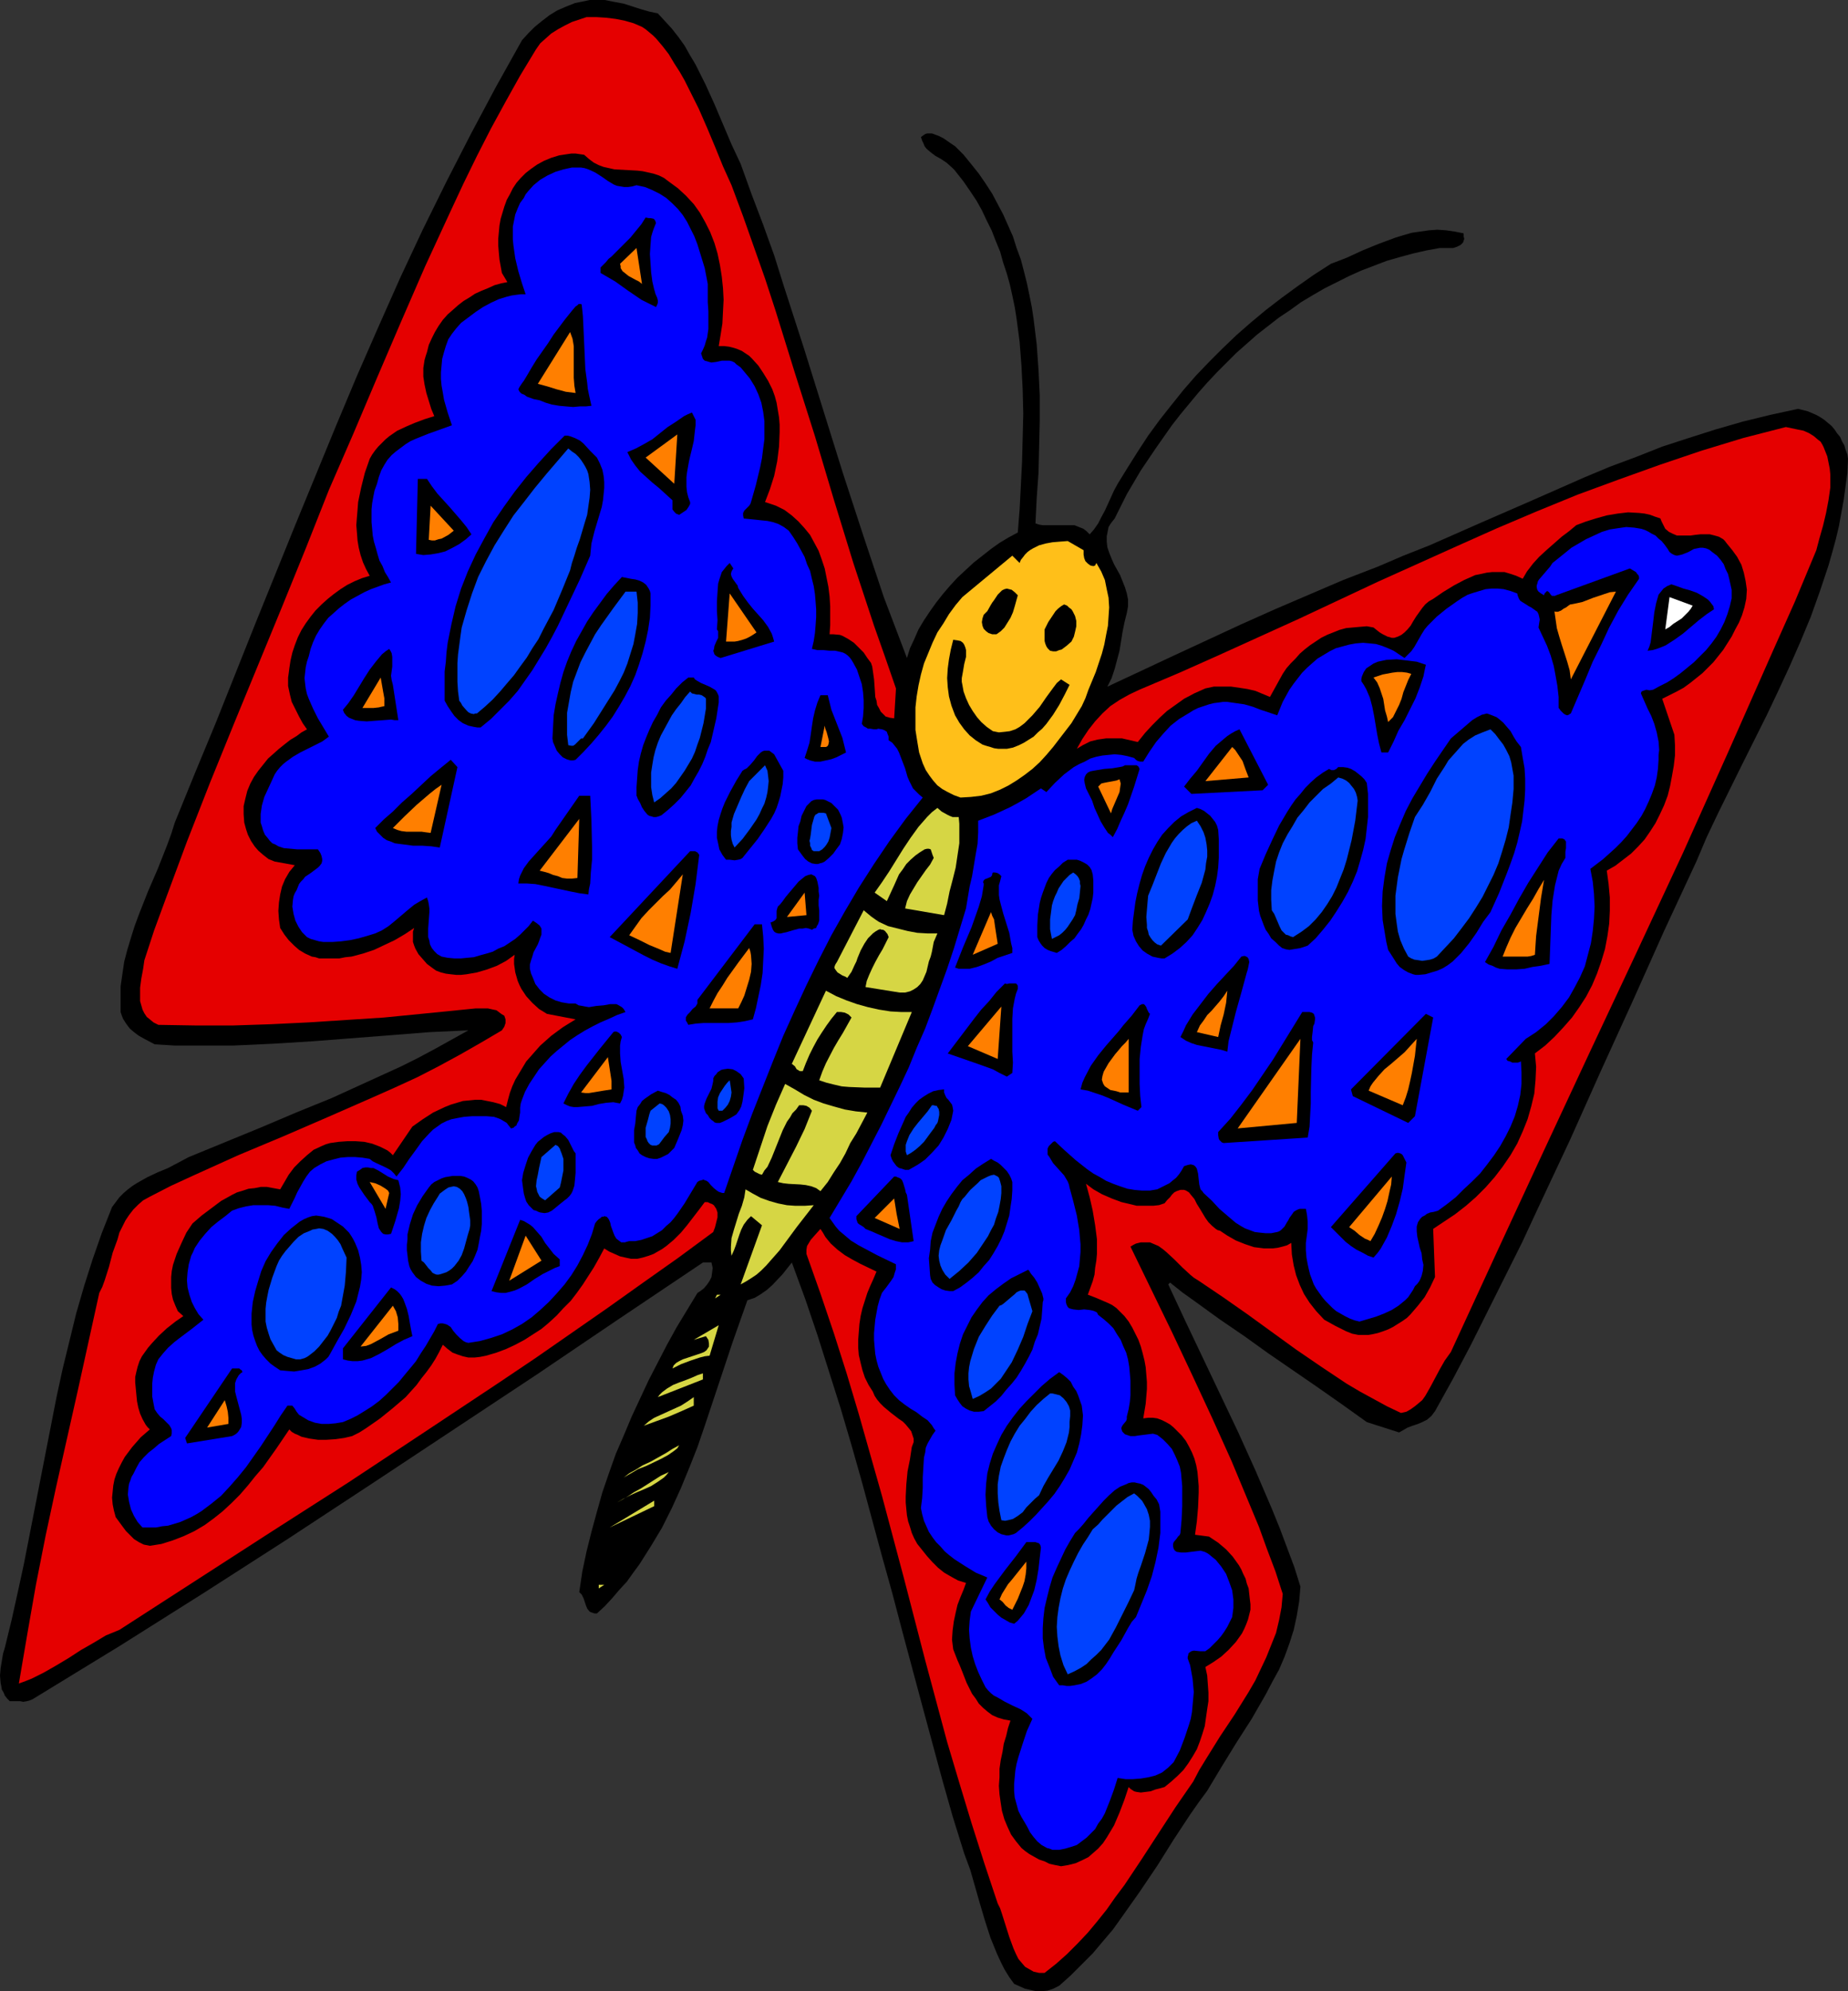 <?xml version="1.0" encoding="UTF-8" standalone="no"?>
<svg
   version="1.0"
   width="129.724mm"
   height="139.699mm"
   id="svg124"
   sodipodi:docname="Butterfly 14.wmf"
   xmlns:inkscape="http://www.inkscape.org/namespaces/inkscape"
   xmlns:sodipodi="http://sodipodi.sourceforge.net/DTD/sodipodi-0.dtd"
   xmlns="http://www.w3.org/2000/svg"
   xmlns:svg="http://www.w3.org/2000/svg">
  <rect width="100%" height="100%" fill="#333333" stroke="none"/>
  <sodipodi:namedview
     id="namedview124"
     pagecolor="#ffffff"
     bordercolor="#000000"
     borderopacity="0.25"
     inkscape:showpageshadow="2"
     inkscape:pageopacity="0.0"
     inkscape:pagecheckerboard="0"
     inkscape:deskcolor="#d1d1d1"
     inkscape:document-units="mm" />
  <defs
     id="defs1">
    <pattern
       id="WMFhbasepattern"
       patternUnits="userSpaceOnUse"
       width="6"
       height="6"
       x="0"
       y="0" />
  </defs>
  <path
     style="fill:#000000;fill-opacity:1;fill-rule:evenodd;stroke:none"
     d="m 174.528,3.554 1.939,2.1 1.778,1.939 1.778,2.262 1.616,2.262 1.454,2.585 1.454,2.423 2.586,5.17 2.424,5.332 4.525,10.663 2.424,5.17 2.909,8.078 3.07,8.078 2.909,8.078 2.586,8.24 5.333,16.48 10.342,33.121 5.333,16.318 2.747,8.24 2.747,8.24 3.07,8.078 3.07,8.078 0.808,-2.585 1.131,-2.423 1.131,-2.585 1.454,-2.423 1.616,-2.423 1.616,-2.262 1.778,-2.262 1.939,-2.262 1.939,-2.1 2.262,-2.1 2.101,-1.939 2.262,-1.777 2.262,-1.777 2.262,-1.616 2.424,-1.454 2.424,-1.293 0.485,-6.139 0.323,-6.301 0.323,-6.301 0.162,-6.301 0.162,-6.463 -0.162,-6.463 -0.323,-6.301 -0.485,-6.301 -0.808,-6.139 -0.485,-3.07 -0.646,-3.07 -0.646,-2.908 -0.808,-2.908 -0.97,-2.908 -0.808,-2.908 -1.131,-2.747 -1.131,-2.908 -1.293,-2.585 -1.293,-2.747 -1.454,-2.585 -1.616,-2.423 -1.778,-2.585 -1.778,-2.262 -0.646,-0.808 -0.646,-0.646 -1.454,-1.293 -1.454,-0.969 -1.454,-0.808 -1.293,-0.969 -1.131,-0.969 -0.485,-0.646 -0.323,-0.808 -0.323,-0.646 -0.323,-0.969 0.646,-0.485 0.485,-0.323 0.485,-0.162 h 0.646 0.646 l 0.485,0.162 1.293,0.485 1.293,0.646 2.101,1.454 0.97,0.646 2.262,2.262 2.101,2.585 1.939,2.423 1.778,2.585 1.778,2.747 1.454,2.747 1.454,2.747 1.293,2.908 1.293,2.908 0.97,3.07 1.131,3.07 0.808,3.07 0.808,3.231 0.646,3.07 0.646,3.231 0.485,3.231 0.808,6.624 0.485,6.786 0.323,6.786 v 6.786 l -0.162,6.947 -0.162,6.786 -0.485,6.786 -0.323,6.624 0.97,0.323 0.97,0.162 h 1.939 1.778 1.939 1.778 0.97 l 0.808,0.323 0.808,0.323 0.808,0.323 0.808,0.646 0.808,0.808 1.131,-1.293 1.131,-1.616 0.808,-1.616 0.97,-1.777 1.616,-3.554 0.808,-1.777 0.97,-1.777 2.586,-4.201 2.747,-4.362 2.747,-4.201 3.07,-4.201 3.07,-3.878 3.232,-4.039 3.232,-3.716 3.555,-3.716 3.555,-3.554 3.717,-3.554 3.878,-3.393 3.878,-3.231 4.202,-3.231 4.202,-3.07 4.363,-3.07 4.525,-2.908 4.202,-1.616 4.202,-1.939 4.363,-1.777 4.363,-1.616 2.101,-0.646 2.262,-0.646 2.262,-0.323 2.262,-0.323 2.262,-0.162 2.262,0.162 2.262,0.323 2.424,0.485 v 0.808 l 0.162,0.646 -0.162,0.485 -0.162,0.485 -0.323,0.323 -0.323,0.323 -0.97,0.485 -0.97,0.323 h -1.293 -1.131 -1.131 l -3.555,0.646 -3.555,0.808 -3.555,0.969 -3.394,0.969 -3.394,1.293 -3.394,1.293 -3.232,1.454 -3.232,1.616 -3.232,1.616 -3.07,1.777 -3.232,1.939 -2.909,2.1 -2.909,1.939 -2.909,2.262 -2.909,2.262 -2.747,2.423 -2.747,2.423 -5.171,5.17 -2.586,2.747 -2.424,2.747 -4.686,5.655 -2.262,2.908 -4.202,5.978 -4.04,5.978 -3.717,6.301 -3.232,6.463 -0.646,0.808 -0.485,0.646 -0.485,0.808 -0.162,0.808 -0.323,1.616 v 1.454 l 0.162,1.454 0.485,1.454 0.646,1.616 0.646,1.454 0.808,1.454 0.808,1.454 0.646,1.616 0.646,1.616 0.485,1.616 0.323,1.616 v 1.777 l -0.323,1.777 -0.646,2.585 -0.485,2.423 -0.808,5.009 -0.646,2.423 -0.646,2.423 -0.808,2.423 -1.131,2.262 17.614,-8.24 17.776,-8.24 9.05,-4.039 9.05,-3.878 9.05,-3.878 9.211,-3.554 6.787,-2.908 6.949,-2.747 13.574,-5.978 13.736,-5.978 13.574,-5.978 6.949,-2.908 6.949,-2.585 6.949,-2.747 6.949,-2.262 7.11,-2.262 7.272,-2.1 7.272,-1.777 7.434,-1.616 1.293,0.323 1.293,0.323 1.131,0.485 1.131,0.485 1.131,0.646 0.97,0.646 1.939,1.616 0.808,0.969 0.646,0.969 0.808,0.969 0.485,1.131 0.646,1.131 0.323,1.131 0.485,1.293 0.162,1.131 -0.162,3.716 -0.485,3.554 -0.485,3.554 -0.646,3.554 -0.646,3.554 -0.808,3.393 -0.97,3.554 -0.97,3.393 -2.262,6.786 -2.424,6.786 -2.747,6.624 -2.909,6.624 -3.07,6.624 -3.07,6.463 -6.464,12.925 -6.302,12.764 -3.07,6.463 -2.747,6.463 -8.565,18.418 -8.242,18.419 -8.403,18.418 -8.242,18.419 -8.565,18.257 -4.202,9.048 -4.525,9.048 -4.525,9.048 -4.525,9.048 -4.686,8.886 -4.848,8.725 -0.485,0.646 -0.485,0.646 -1.131,0.969 -1.293,0.646 -1.131,0.485 -1.454,0.485 -1.293,0.485 -1.131,0.646 -1.131,0.646 -8.565,-2.747 -6.787,-4.847 -6.464,-4.524 -12.928,-8.886 -6.302,-4.524 -6.626,-4.524 -6.464,-4.685 -3.394,-2.423 -3.232,-2.585 -0.485,0.485 4.525,9.694 4.686,9.856 4.686,9.856 4.686,9.856 4.525,10.017 4.363,10.179 2.101,5.17 1.939,5.17 1.939,5.17 1.616,5.17 -0.323,3.878 -0.646,3.878 -0.808,3.716 -1.131,3.554 -1.293,3.554 -1.454,3.393 -1.778,3.231 -1.778,3.393 -3.717,6.463 -4.04,6.301 -3.878,6.301 -1.939,3.231 -1.939,3.231 -2.262,3.07 -2.262,3.231 -4.363,6.624 -4.363,6.947 -4.686,6.947 -4.686,6.624 -2.424,3.393 -2.747,3.231 -2.586,3.07 -2.909,2.908 -2.909,2.908 -3.07,2.747 -1.616,0.808 -1.454,0.485 -1.454,0.162 h -1.616 l -1.454,-0.323 -1.454,-0.323 -1.454,-0.646 -1.454,-0.646 -1.293,-1.777 -1.293,-2.1 -0.97,-1.939 -0.97,-2.1 -1.778,-4.362 -1.454,-4.524 -1.293,-4.362 -1.293,-4.524 -1.293,-4.524 -1.616,-4.362 -3.07,-9.856 -2.747,-9.694 -5.333,-19.711 -5.333,-19.873 -2.586,-9.856 -2.747,-9.856 -5.333,-19.711 -2.747,-9.694 -2.909,-9.856 -3.07,-9.694 -3.07,-9.694 -3.232,-9.532 -3.555,-9.694 -2.424,3.07 -2.747,2.908 -1.454,1.293 -1.616,1.131 -1.616,0.969 -0.97,0.323 -0.97,0.323 -1.939,5.493 -1.939,5.493 -3.717,11.148 -3.717,11.148 -1.939,5.655 -2.101,5.332 -2.262,5.493 -2.424,5.332 -2.586,5.17 -2.909,4.847 -3.07,4.847 -1.778,2.423 -1.616,2.262 -1.939,2.1 -1.939,2.262 -1.939,2.1 -2.101,1.939 h -0.646 l -0.485,-0.162 -0.485,-0.162 -0.323,-0.162 -0.646,-0.808 -0.323,-0.808 -0.323,-0.969 -0.323,-0.969 -0.485,-0.969 -0.646,-0.646 0.808,-5.493 1.131,-5.332 1.293,-5.17 1.454,-5.332 1.454,-5.17 1.778,-5.17 1.778,-5.009 2.101,-4.847 2.101,-5.009 2.262,-4.847 2.262,-4.847 2.424,-4.685 2.424,-4.685 2.586,-4.685 2.747,-4.524 2.747,-4.524 0.97,-0.646 0.808,-0.646 0.808,-0.969 0.646,-0.969 0.485,-0.969 0.162,-1.131 0.162,-1.293 -0.323,-1.454 h -2.262 l -22.139,14.864 -21.978,14.864 -21.978,14.541 -21.978,14.541 -22.139,14.541 -22.139,14.218 -22.301,14.056 -22.462,13.733 -0.808,0.485 -0.808,0.323 -0.646,0.162 -0.97,0.162 -0.808,-0.162 H 4.363 3.555 2.586 L 1.939,450.445 1.293,449.637 0.97,448.83 0.485,448.022 0.323,447.052 0.162,446.245 0,444.306 0.162,442.367 l 0.323,-1.939 0.323,-1.939 0.485,-1.616 1.778,-7.27 1.616,-7.27 1.616,-7.432 1.454,-7.432 2.909,-14.864 2.909,-14.864 1.454,-7.432 1.616,-7.432 1.778,-7.27 1.778,-7.27 2.101,-7.27 2.262,-7.109 2.424,-6.947 2.747,-6.947 0.97,-1.293 0.97,-1.293 1.131,-1.131 1.131,-0.969 1.293,-0.969 1.293,-0.808 2.586,-1.454 2.747,-1.293 2.747,-1.131 2.747,-1.454 2.747,-1.454 18.907,-7.755 9.534,-4.039 9.534,-3.878 9.211,-4.201 9.211,-4.201 4.525,-2.262 4.525,-2.423 4.363,-2.423 4.363,-2.423 -10.342,0.485 -10.181,0.808 -20.846,1.616 -10.504,0.646 -10.504,0.485 h -5.171 -5.171 -5.171 l -5.333,-0.323 -2.747,-1.454 -1.454,-0.808 -1.293,-0.969 -1.131,-0.969 -0.97,-1.293 -0.808,-1.293 -0.323,-0.808 -0.323,-0.969 v -3.393 -3.393 l 0.485,-3.393 0.485,-3.231 0.808,-3.07 0.97,-3.231 0.97,-3.07 1.131,-3.07 2.424,-6.139 2.586,-5.978 2.424,-6.139 1.131,-3.07 0.97,-3.07 5.333,-13.087 5.494,-13.248 10.504,-26.335 10.666,-26.335 10.827,-26.335 5.494,-13.087 5.656,-12.925 5.818,-13.087 5.979,-12.764 6.302,-12.764 6.464,-12.602 6.626,-12.441 6.949,-12.441 1.616,-1.777 1.778,-1.777 1.778,-1.454 2.101,-1.616 2.101,-1.293 2.262,-0.969 2.424,-0.969 2.424,-0.485 L 156.429,0 h 1.454 2.586 l 2.424,0.485 2.586,0.485 4.525,1.454 2.262,0.646 z"
     id="path1" />
  <path
     style="fill:#e50000;fill-opacity:1;fill-rule:evenodd;stroke:none"
     d="m 174.043,10.179 1.778,2.1 1.616,2.1 1.454,2.423 1.454,2.262 1.293,2.262 1.293,2.585 2.424,4.847 2.262,5.17 2.101,5.009 2.101,5.17 2.262,5.009 3.07,8.24 2.909,8.24 2.909,8.24 2.747,8.401 5.171,16.641 5.333,16.803 5.01,16.803 5.171,16.803 5.494,16.641 2.909,8.24 2.909,8.401 -0.485,7.917 -1.131,-0.162 -1.131,-0.323 -0.646,-0.646 -0.646,-0.646 -0.485,-0.969 -0.485,-0.808 -0.162,-1.131 -0.323,-0.969 -0.162,-2.423 -0.162,-2.262 -0.323,-2.262 -0.162,-1.131 -0.323,-0.969 -0.97,-1.293 -0.97,-1.454 -1.293,-1.293 -1.293,-1.293 -1.454,-0.969 -1.454,-0.808 -0.808,-0.323 -1.778,-0.162 h -0.97 l 0.162,-2.423 v -2.585 -2.423 l -0.162,-2.585 -0.323,-2.585 -0.485,-2.423 -0.485,-2.423 -0.808,-2.423 -0.808,-2.262 -1.131,-2.1 -1.131,-2.1 -1.454,-1.777 -1.616,-1.777 -1.778,-1.616 -1.939,-1.454 -2.262,-1.131 -2.909,-0.969 1.293,-3.393 1.131,-3.554 0.808,-3.878 0.485,-3.878 0.162,-3.878 v -1.939 l -0.162,-1.939 -0.323,-1.939 -0.323,-1.939 -0.485,-1.777 -0.646,-1.777 -1.131,-2.262 -1.293,-2.1 -1.293,-1.939 -1.616,-1.777 -0.808,-0.808 -0.97,-0.646 -0.97,-0.646 -1.131,-0.485 -0.97,-0.323 -1.293,-0.323 -1.293,-0.162 h -1.454 l 0.485,-2.908 0.485,-3.07 0.162,-3.231 0.162,-3.07 -0.162,-3.07 -0.323,-3.07 -0.485,-3.07 -0.646,-3.07 -0.808,-2.747 -1.131,-2.908 -1.293,-2.585 -1.454,-2.585 -1.616,-2.262 -2.101,-2.262 -2.101,-1.939 -2.424,-1.777 -1.293,-0.969 -1.293,-0.646 -1.454,-0.485 -1.454,-0.323 -1.454,-0.323 -1.454,-0.162 -5.979,-0.323 -1.454,-0.323 -1.454,-0.323 -1.293,-0.485 -1.293,-0.646 -1.293,-0.969 -1.293,-1.131 -1.131,-0.162 -1.131,-0.162 h -1.131 l -1.131,0.162 -2.101,0.323 -2.101,0.646 -1.939,0.808 -1.778,0.969 -1.616,1.131 -1.454,1.131 -1.293,1.293 -1.131,1.293 -0.97,1.454 -0.808,1.616 -0.808,1.454 -0.646,1.777 -0.485,1.616 -0.485,1.616 -0.323,1.777 -0.162,1.777 -0.162,1.777 v 1.777 l 0.162,1.939 0.162,1.777 0.323,1.777 0.323,1.777 v 0 l 1.454,2.423 -1.616,0.323 -1.778,0.485 -1.778,0.808 -1.616,0.646 -1.778,0.808 -1.454,0.969 -1.616,0.969 -1.454,1.131 -1.454,1.293 -1.293,1.131 -1.293,1.454 -1.131,1.616 -0.97,1.616 -0.808,1.616 -0.808,1.777 -0.485,1.939 -0.323,0.969 -0.323,1.131 -0.323,2.1 v 2.262 l 0.323,2.1 0.485,2.262 1.293,4.201 0.808,1.939 -2.586,0.808 -2.586,0.969 -2.262,0.969 -2.424,1.131 -2.101,1.454 -0.97,0.808 -0.97,0.969 -0.97,0.969 -0.808,0.969 -0.808,1.131 -0.646,1.131 -1.293,3.716 -0.97,3.878 -0.808,3.878 -0.162,2.1 -0.162,1.939 -0.162,2.1 0.162,1.939 0.162,2.1 0.323,1.939 0.485,1.939 0.646,1.939 0.808,1.777 0.97,1.777 -2.101,0.646 -1.939,0.808 -1.939,0.969 -1.778,1.131 -1.778,1.293 -1.616,1.293 -1.616,1.454 -1.616,1.616 -1.293,1.616 -1.293,1.777 -1.131,1.777 -0.97,1.939 -0.808,2.1 -0.646,1.939 -0.485,2.1 -0.323,2.1 -0.162,1.293 -0.162,1.131 v 1.131 1.131 l 0.485,2.262 0.485,1.939 0.97,1.939 0.97,1.939 0.97,1.777 1.131,1.616 -1.454,0.808 -1.293,0.969 -1.616,0.969 -1.454,1.131 -1.616,1.293 -1.454,1.293 -1.454,1.293 -1.293,1.616 -1.293,1.616 -1.131,1.616 -0.97,1.777 -0.808,1.939 -0.485,1.939 -0.485,2.1 v 2.1 l 0.162,2.262 0.485,1.777 0.485,1.454 0.808,1.616 0.97,1.454 0.97,1.131 1.293,1.131 1.454,1.131 1.616,0.646 5.333,0.969 -1.454,1.777 -1.131,1.939 -0.808,1.939 -0.485,2.1 -0.323,2.1 -0.162,2.262 0.162,2.262 0.323,2.262 1.131,1.777 1.131,1.454 1.454,1.454 1.293,1.131 1.616,0.969 1.778,0.808 0.97,0.162 0.97,0.323 h 0.97 1.131 1.616 1.616 l 1.616,-0.323 1.616,-0.162 3.07,-0.808 2.909,-0.969 2.747,-1.293 2.747,-1.293 2.747,-1.616 2.424,-1.616 -0.323,0.969 v 0.969 0.969 0.808 l 0.323,0.969 0.323,0.808 0.808,1.454 1.131,1.293 1.131,1.293 1.293,0.969 1.131,0.808 1.293,0.485 1.293,0.323 1.293,0.162 1.454,0.162 h 1.293 l 1.454,-0.162 2.747,-0.485 2.747,-0.808 2.586,-0.969 2.424,-1.293 2.262,-1.616 -0.162,1.131 v 1.293 l 0.162,1.131 0.162,1.131 0.323,1.131 0.323,1.131 0.485,1.131 0.485,0.969 0.646,0.969 0.646,0.969 1.616,1.777 1.778,1.616 2.101,1.293 7.595,1.454 -3.394,2.1 -3.07,2.262 -1.454,1.293 -1.454,1.293 -1.293,1.454 -1.131,1.293 -1.293,1.454 -0.97,1.616 -0.97,1.616 -0.97,1.616 -0.808,1.777 -0.646,1.777 -0.485,1.777 -0.485,1.939 -1.616,-0.808 -1.778,-0.485 -1.616,-0.323 -1.616,-0.323 h -1.616 l -1.616,0.162 -1.616,0.162 -1.616,0.485 -1.616,0.485 -1.616,0.646 -3.07,1.454 -2.747,1.777 -2.747,1.939 -5.171,7.594 -0.646,-0.646 -0.808,-0.646 -0.97,-0.485 -0.97,-0.485 -2.101,-0.808 -2.101,-0.485 -2.262,-0.162 h -2.262 l -2.262,0.162 -2.262,0.323 -1.131,0.323 -1.131,0.485 -2.101,0.969 -1.778,1.454 -1.778,1.616 -1.616,1.616 -1.454,1.939 -1.131,1.939 -1.131,1.939 -1.778,-0.323 -1.778,-0.323 h -1.616 l -1.616,0.323 -1.616,0.162 -1.454,0.485 -1.616,0.485 -1.293,0.646 -1.454,0.808 -1.454,0.808 -2.586,1.939 -2.586,1.939 -2.424,2.1 -1.616,2.423 -1.293,2.747 -1.293,2.908 -0.485,1.454 -0.485,1.454 -0.323,1.616 -0.162,1.616 v 1.454 1.454 l 0.162,1.616 0.323,1.454 0.646,1.616 0.646,1.454 1.454,1.293 -2.101,1.454 -2.262,1.777 -2.101,1.939 -1.939,2.1 -0.97,1.131 -0.808,1.131 -0.808,1.131 -0.646,1.293 -0.485,1.454 -0.323,1.293 -0.323,1.454 v 1.454 l 0.323,3.393 0.162,1.616 0.323,1.616 0.485,1.616 0.646,1.454 0.808,1.454 0.485,0.646 0.646,0.646 -2.424,2.1 -2.262,2.585 -0.97,1.293 -0.97,1.293 -0.808,1.454 -0.808,1.616 -0.646,1.454 -0.485,1.454 -0.323,1.616 -0.162,1.616 -0.162,1.616 0.162,1.777 0.323,1.616 0.485,1.777 1.778,2.423 0.97,1.293 0.97,0.969 1.131,1.131 1.293,0.808 1.293,0.646 1.616,0.323 3.07,-0.485 3.07,-0.969 2.909,-1.131 2.747,-1.293 2.747,-1.616 2.424,-1.777 2.424,-1.939 2.262,-2.1 2.262,-2.262 2.101,-2.423 1.939,-2.423 2.101,-2.423 3.555,-5.009 3.394,-5.009 0.646,0.646 0.808,0.485 0.808,0.323 0.97,0.485 2.101,0.485 2.262,0.323 h 2.262 l 2.424,-0.162 2.262,-0.323 2.101,-0.485 1.939,-0.969 1.778,-1.131 3.717,-2.585 3.394,-2.747 3.394,-2.908 2.909,-3.231 1.293,-1.777 1.293,-1.616 1.293,-1.777 1.131,-1.777 0.97,-1.777 0.97,-1.939 1.293,1.131 1.293,0.969 1.293,0.485 1.454,0.485 1.454,0.323 h 1.616 l 1.454,-0.162 1.616,-0.323 2.747,-0.808 2.586,-0.969 2.424,-1.131 2.424,-1.293 2.262,-1.454 2.262,-1.454 1.939,-1.616 2.101,-1.939 1.778,-1.939 1.939,-1.939 1.616,-2.1 1.616,-2.262 2.909,-4.524 1.454,-2.585 1.293,-2.423 1.293,0.808 1.454,0.646 1.454,0.646 1.454,0.323 1.454,0.323 h 1.616 l 1.454,-0.323 1.616,-0.485 1.293,-0.485 1.131,-0.646 1.131,-0.646 1.131,-0.808 1.939,-1.616 1.939,-1.939 1.616,-1.939 1.616,-2.1 1.616,-2.1 1.454,-1.939 h 0.808 l 0.646,0.323 0.485,0.162 0.485,0.323 0.323,0.485 0.323,0.485 0.162,0.485 0.162,0.485 v 1.293 l -0.323,1.293 -0.323,1.293 -0.485,1.293 -9.211,6.786 -9.373,6.624 -9.534,6.786 -9.534,6.624 -9.534,6.624 -9.858,6.624 -19.715,13.087 -20.038,13.248 -20.2,12.925 -40.562,26.174 -3.555,1.454 -3.232,1.939 -3.394,1.939 -3.232,2.1 -3.232,1.939 -3.394,1.939 -3.232,1.616 -1.616,0.646 -1.778,0.646 2.262,-13.248 2.262,-12.925 2.586,-13.087 2.747,-12.764 5.818,-25.851 5.656,-25.689 0.808,-1.616 0.646,-1.777 1.131,-3.554 0.97,-3.716 1.293,-3.554 0.485,-1.777 0.808,-1.616 0.808,-1.616 0.97,-1.454 1.131,-1.454 1.293,-1.293 1.293,-1.131 1.778,-0.969 5.656,-2.908 5.979,-2.747 11.797,-5.332 11.958,-5.009 11.958,-5.17 11.797,-5.17 5.818,-2.585 5.979,-2.747 5.656,-2.908 5.656,-3.07 5.656,-3.231 5.494,-3.231 0.646,-0.969 0.323,-0.969 v -0.969 l -0.162,-0.485 -0.162,-0.485 -0.808,-0.485 -0.646,-0.485 -0.646,-0.485 -0.808,-0.162 -1.454,-0.323 h -1.616 -1.616 l -1.616,0.162 -3.232,0.323 -9.696,0.969 -9.858,0.969 -10.019,0.646 -10.019,0.646 -10.019,0.485 -9.858,0.323 H 51.874 l -9.858,-0.162 -1.293,-0.646 -0.97,-0.808 -0.808,-0.646 -0.646,-0.969 -0.485,-0.969 -0.323,-1.131 -0.323,-1.131 v -1.131 -2.423 l 0.323,-2.423 0.485,-2.585 0.323,-2.262 2.586,-7.917 2.909,-7.917 5.818,-15.672 6.141,-15.672 6.302,-15.51 12.766,-31.021 6.302,-15.51 6.141,-15.51 6.464,-14.864 6.302,-14.864 6.302,-14.702 6.464,-14.864 6.787,-14.702 3.394,-7.27 3.555,-7.27 3.717,-7.27 3.878,-7.109 3.878,-6.947 4.202,-6.947 1.131,-1.616 1.454,-1.293 1.454,-1.293 1.778,-1.131 1.778,-0.969 1.939,-0.969 1.939,-0.646 1.939,-0.646 h 2.586 l 2.586,0.162 2.586,0.323 2.424,0.485 2.262,0.646 1.131,0.485 1.131,0.485 0.97,0.646 0.97,0.808 0.97,0.808 z"
     id="path2" />
  <path
     style="fill:#0000ff;fill-opacity:1;fill-rule:evenodd;stroke:none"
     d="m 168.872,49.116 2.262,0.485 1.939,0.808 1.939,0.969 1.778,1.131 1.616,1.454 1.454,1.454 1.293,1.616 1.131,1.777 0.97,1.939 0.97,1.939 0.808,2.1 0.646,2.1 1.293,4.201 0.808,4.201 v 2.423 2.423 l 0.162,2.423 v 2.423 2.262 l -0.323,2.262 -0.323,0.969 -0.323,1.131 -0.485,1.131 -0.485,0.969 0.323,0.969 0.162,0.485 0.485,0.485 0.646,0.162 0.485,0.162 0.646,0.162 1.293,-0.162 1.454,-0.323 h 1.454 0.646 l 0.646,0.162 0.646,0.323 0.485,0.485 1.131,0.808 0.808,0.969 1.616,1.939 1.293,2.1 0.97,2.1 0.808,2.262 0.485,2.423 0.323,2.423 v 2.423 2.423 l -0.323,2.423 -0.323,2.585 -0.485,2.423 -1.131,4.685 -0.646,2.262 -0.646,2.262 -0.162,0.485 -0.323,0.485 -0.808,0.808 -0.485,0.485 -0.323,0.646 v 0.646 l 0.162,0.808 1.616,0.162 1.616,0.162 1.454,0.162 1.616,0.162 1.454,0.323 1.454,0.485 1.454,0.808 0.646,0.485 0.646,0.485 1.131,1.616 1.131,1.777 0.97,1.777 0.97,1.777 0.646,1.939 0.808,1.777 0.485,2.1 0.485,1.939 0.323,2.1 0.162,1.939 0.162,2.1 v 2.1 l -0.162,2.262 -0.162,1.939 -0.323,2.1 -0.485,2.1 1.454,0.323 h 1.616 l 1.616,0.162 h 1.454 l 1.454,0.323 0.646,0.162 0.646,0.323 0.646,0.485 0.485,0.485 0.485,0.646 0.485,0.808 0.97,1.777 0.646,1.939 0.646,1.939 0.323,2.1 0.162,2.1 v 2.1 l -0.162,2.262 -0.323,1.939 0.485,0.646 0.646,0.323 0.485,0.323 h 0.646 l 0.97,0.162 h 0.646 l 0.485,-0.162 0.97,0.162 0.485,0.162 0.323,0.162 0.485,0.323 0.162,0.485 0.323,0.808 v 0.969 l 0.97,0.646 0.646,0.808 0.646,0.808 0.485,0.969 0.808,2.1 0.808,2.1 0.646,2.262 0.485,1.131 0.485,0.969 0.485,0.969 0.808,0.808 0.808,0.808 0.97,0.808 -4.525,5.655 -4.363,5.978 -4.04,5.978 -4.04,6.301 -3.717,6.301 -3.555,6.301 -3.394,6.624 -3.232,6.624 -3.07,6.624 -3.07,6.786 -2.747,6.786 -2.747,6.947 -2.747,6.947 -2.586,6.947 -4.848,14.056 h -0.485 l -0.485,-0.162 -0.485,-0.162 -0.485,-0.323 -0.808,-0.646 -0.808,-0.808 -0.646,-0.808 -0.485,-0.323 -0.485,-0.162 -0.323,-0.162 -0.485,0.162 -0.646,0.162 -0.485,0.323 -3.394,5.655 -1.778,2.585 -0.97,1.293 -0.97,1.131 -1.131,0.969 -1.131,1.131 -1.293,0.808 -1.293,0.808 -1.454,0.485 -1.454,0.485 -1.616,0.323 h -1.616 l -0.646,0.162 -0.485,0.162 h -0.485 -0.485 l -0.646,-0.485 -0.646,-0.485 -0.485,-0.808 -0.323,-0.808 -0.646,-1.777 -0.162,-0.808 -0.323,-0.808 -0.323,-0.485 -0.323,-0.323 -0.646,-0.162 -0.162,0.162 h -0.485 l -0.323,0.323 -0.485,0.323 -0.485,0.485 -0.485,0.646 -0.808,2.747 -1.131,2.908 -1.293,2.747 -1.454,2.747 -1.616,2.585 -1.778,2.423 -2.101,2.423 -2.101,2.262 -2.262,2.1 -2.262,1.939 -2.586,1.777 -2.586,1.454 -2.747,1.293 -2.909,0.969 -2.909,0.808 -3.07,0.485 -0.646,-0.162 -0.646,-0.323 -0.97,-0.808 -0.97,-0.969 -0.808,-0.969 -0.646,-0.969 -0.97,-0.646 -0.485,-0.162 -0.646,-0.162 h -0.646 l -0.646,0.162 -0.97,1.939 -1.131,1.939 -1.131,1.939 -1.293,1.939 -1.293,2.1 -1.454,1.777 -1.616,1.939 -1.454,1.777 -1.778,1.777 -1.616,1.616 -1.778,1.616 -1.939,1.454 -1.778,1.131 -2.101,1.293 -1.939,0.969 -1.939,0.808 -1.939,0.323 -1.778,0.162 h -1.939 l -1.778,-0.323 -1.778,-0.646 -0.808,-0.485 -0.808,-0.485 -0.808,-0.485 -0.646,-0.808 -0.485,-0.808 -0.646,-0.808 h -1.293 l -1.778,2.585 -1.616,2.585 -3.717,5.655 -3.878,5.493 -2.101,2.585 -2.262,2.585 -2.262,2.423 -2.586,2.1 -2.586,1.939 -1.293,0.808 -1.454,0.808 -1.454,0.646 -1.454,0.646 -1.616,0.485 -1.616,0.485 -1.616,0.162 -1.616,0.323 h -1.778 -1.778 l -1.293,-1.454 -0.97,-1.616 -0.808,-1.777 -0.485,-1.939 -0.323,-1.939 0.162,-1.939 0.162,-0.969 0.323,-0.808 0.323,-0.969 0.485,-0.808 0.808,-1.616 0.808,-1.454 1.131,-1.293 1.293,-1.293 1.454,-1.131 1.293,-1.131 3.232,-2.1 0.162,-0.646 v -0.485 -0.485 l -0.162,-0.485 -0.485,-0.808 -0.808,-0.808 -0.808,-0.808 -0.808,-0.646 -0.808,-0.969 -0.646,-0.969 -0.323,-1.616 -0.323,-1.777 v -1.616 -1.777 l 0.162,-1.616 0.323,-1.616 0.485,-1.777 0.646,-1.454 1.293,-1.616 1.293,-1.454 1.616,-1.454 1.454,-1.131 3.232,-2.423 3.07,-2.423 -1.293,-1.454 -0.97,-1.616 -0.808,-1.616 -0.646,-1.939 -0.485,-1.939 -0.162,-1.939 0.162,-2.1 0.323,-2.1 0.323,-1.131 0.323,-1.131 0.485,-0.969 0.485,-1.131 1.293,-1.939 1.454,-1.777 1.616,-1.777 1.778,-1.454 1.939,-1.454 1.778,-1.454 1.778,-0.646 1.939,-0.485 1.939,-0.323 h 1.939 1.939 l 1.939,0.162 1.939,0.485 1.778,0.323 1.454,-2.908 0.646,-1.454 0.808,-1.454 0.808,-1.454 0.808,-1.293 0.97,-1.293 1.131,-0.969 1.616,-0.969 1.616,-0.808 1.778,-0.485 1.939,-0.485 1.939,-0.162 h 1.939 l 1.939,0.162 1.939,0.323 0.808,0.646 0.97,0.485 2.101,0.969 0.97,0.485 0.808,0.485 0.808,0.808 0.646,0.808 1.778,-2.262 1.616,-2.423 1.778,-2.423 1.616,-2.262 1.939,-2.1 0.97,-0.969 1.131,-0.808 1.131,-0.808 1.293,-0.646 1.293,-0.485 1.616,-0.323 1.778,-0.323 2.101,-0.162 h 1.939 1.939 l 1.939,0.162 0.97,0.323 0.808,0.323 0.808,0.485 0.808,0.485 0.485,0.646 0.646,0.808 0.646,-0.162 0.323,-0.323 0.485,-0.323 0.162,-0.485 0.485,-0.808 0.162,-1.131 0.162,-0.969 v -1.293 l 0.162,-1.131 0.323,-0.969 0.808,-2.1 1.131,-2.1 1.293,-1.939 1.293,-1.939 1.454,-1.616 1.616,-1.777 1.616,-1.454 1.778,-1.454 1.778,-1.454 1.939,-1.293 2.101,-1.293 2.101,-1.131 1.939,-0.969 2.262,-0.969 2.101,-0.969 2.262,-0.808 -0.485,-0.808 -0.485,-0.485 -0.808,-0.485 -0.646,-0.323 h -0.808 -0.808 l -1.778,0.323 -1.939,0.162 -1.939,0.323 -0.97,-0.162 -0.808,-0.162 -0.97,-0.162 -0.808,-0.485 h -1.778 l -1.939,-0.323 -1.616,-0.485 -1.616,-0.808 -1.454,-0.969 -1.131,-1.131 -1.131,-1.454 -0.646,-1.616 -0.485,-1.131 -0.323,-1.293 v -1.131 l 0.323,-1.131 0.323,-0.969 0.323,-1.131 1.131,-2.1 0.323,-0.808 0.323,-0.969 0.323,-0.808 v -0.969 -0.646 l -0.485,-0.808 -0.808,-0.646 -0.485,-0.323 -0.485,-0.323 -1.131,1.454 -1.131,1.131 -1.131,1.131 -1.293,1.131 -1.454,0.969 -1.454,0.969 -1.616,0.646 -1.454,0.808 -1.616,0.485 -1.778,0.485 -1.616,0.485 -1.778,0.162 -1.616,0.162 h -1.778 l -1.778,-0.162 -1.616,-0.323 -1.131,-0.646 -0.808,-0.808 -0.646,-0.808 -0.485,-0.969 -0.162,-0.969 -0.323,-0.969 v -2.262 l 0.323,-4.362 v -0.969 l -0.162,-1.131 -0.162,-0.808 -0.323,-0.969 -1.778,0.969 -1.616,0.969 -1.778,1.454 -3.232,2.747 -1.778,1.454 -1.778,1.131 -1.778,0.808 -2.101,0.646 -2.262,0.646 -2.262,0.485 -2.424,0.323 -2.262,0.162 h -2.424 l -1.131,-0.162 -1.131,-0.323 -1.131,-0.323 -0.97,-0.485 -0.646,-0.646 -0.646,-0.646 -0.97,-1.454 -0.808,-1.616 -0.485,-1.777 -0.323,-1.939 0.162,-1.777 0.162,-0.969 0.323,-0.808 0.485,-0.808 0.323,-0.808 0.323,-0.808 0.485,-0.646 0.646,-0.646 0.485,-0.646 1.454,-0.969 1.293,-0.969 0.646,-0.485 0.485,-0.485 0.485,-0.646 0.162,-0.646 v -0.485 l -0.162,-0.808 -0.323,-0.808 -0.646,-0.969 h -5.494 l -1.778,-0.162 -1.778,-0.162 -1.454,-0.485 -0.808,-0.485 -0.808,-0.323 -0.646,-0.646 -0.485,-0.646 -0.808,-0.969 -0.485,-1.131 -0.323,-1.131 -0.323,-0.969 v -1.131 -1.131 l 0.162,-1.131 0.162,-1.131 0.646,-2.262 0.97,-2.1 0.97,-2.1 0.808,-1.777 0.646,-0.969 0.808,-0.969 0.808,-0.808 0.808,-0.646 1.778,-1.293 1.939,-1.131 1.939,-0.969 1.939,-0.969 1.939,-0.969 1.778,-1.293 -1.454,-2.423 -1.454,-2.423 -1.293,-2.585 -1.131,-2.585 -0.485,-1.293 -0.323,-1.454 -0.162,-1.293 -0.162,-1.454 0.162,-1.454 0.162,-1.454 0.323,-1.454 0.485,-1.454 0.485,-1.939 0.646,-1.777 0.808,-1.777 0.97,-1.616 1.131,-1.616 1.131,-1.454 1.454,-1.293 1.454,-1.293 1.454,-1.131 1.616,-1.131 1.778,-0.969 1.778,-0.969 1.778,-0.808 1.778,-0.646 1.778,-0.646 1.778,-0.485 -0.808,-1.454 -0.808,-1.293 -0.646,-1.616 -0.808,-1.454 -0.485,-1.616 -0.485,-1.777 -0.485,-1.616 -0.323,-1.616 -0.162,-1.777 -0.162,-1.777 v -1.616 -1.777 l 0.162,-1.616 0.323,-1.777 0.323,-1.616 0.646,-1.777 0.485,-1.777 0.646,-1.777 0.808,-1.454 0.808,-1.293 1.131,-1.293 1.131,-0.969 1.293,-0.969 1.293,-0.969 1.293,-0.808 1.454,-0.646 3.232,-1.293 6.302,-2.262 -1.131,-3.393 -0.97,-3.393 -0.323,-1.939 -0.323,-1.777 -0.162,-1.777 v -1.777 l 0.162,-1.777 0.162,-1.777 0.485,-1.777 0.485,-1.616 0.646,-1.777 0.97,-1.454 1.131,-1.454 1.293,-1.454 3.878,-2.908 1.939,-1.293 2.101,-1.131 2.101,-0.969 2.101,-0.646 1.293,-0.323 1.131,-0.162 1.293,-0.162 h 1.293 l -0.97,-2.908 -0.97,-3.231 -0.808,-3.393 -0.485,-3.393 -0.162,-1.616 v -1.777 -1.616 l 0.323,-1.616 0.323,-1.616 0.646,-1.616 0.646,-1.454 0.97,-1.293 0.485,-0.969 0.646,-0.808 1.454,-1.616 1.778,-1.454 1.939,-1.131 2.101,-0.969 2.101,-0.646 2.262,-0.485 h 2.424 l 0.97,0.162 0.97,0.323 1.778,0.808 1.778,1.131 1.616,1.131 1.616,0.969 0.808,0.323 0.97,0.162 0.97,0.162 h 0.97 l 1.131,-0.162 z"
     id="path3" />
  <path
     style="fill:#000000;fill-opacity:1;fill-rule:evenodd;stroke:none"
     d="m 174.043,59.133 -0.323,0.808 -0.323,0.808 -0.323,0.969 -0.323,1.131 -0.162,2.1 -0.162,2.423 0.162,2.423 0.162,2.423 0.323,2.423 0.485,2.1 0.162,0.485 0.162,0.646 0.485,1.131 0.162,0.646 v 0.646 l -0.162,0.485 -0.323,0.646 -1.939,-0.969 -1.939,-0.969 -3.555,-2.423 -3.394,-2.423 -1.939,-1.131 -1.939,-1.131 v 0 -1.454 l 1.454,-1.454 0.646,-0.808 0.808,-0.646 3.394,-3.393 1.616,-1.616 1.454,-1.777 1.454,-1.777 1.131,-1.777 0.808,0.162 h 0.485 l 0.808,0.162 0.323,0.323 0.162,0.323 z"
     id="path4" />
  <path
     style="fill:#ff7f00;fill-opacity:1;fill-rule:evenodd;stroke:none"
     d="m 170.326,75.29 -0.808,-0.646 -0.97,-0.485 -1.778,-0.969 -0.808,-0.646 -0.808,-0.646 -0.485,-0.808 V 70.604 l -0.162,-0.646 4.363,-4.201 z"
     id="path5" />
  <path
     style="fill:#000000;fill-opacity:1;fill-rule:evenodd;stroke:none"
     d="m 154.328,80.783 0.162,1.454 0.162,1.616 0.162,3.393 0.162,3.554 0.162,3.554 0.162,3.554 0.485,3.554 0.162,1.616 0.323,1.616 0.323,1.454 0.323,1.454 -1.454,0.162 h -1.616 l -1.778,0.162 -1.939,-0.162 -1.778,-0.162 -1.939,-0.323 -1.616,-0.485 -1.616,-0.646 -1.616,-0.323 -1.778,-0.646 -0.646,-0.485 -0.808,-0.323 -0.485,-0.485 -0.323,-0.646 v 0 l 0.162,-0.323 0.162,-0.323 0.323,-0.485 0.323,-0.485 0.485,-0.646 0.485,-0.808 0.485,-0.808 1.131,-1.939 1.293,-2.1 3.07,-4.362 1.454,-2.262 1.454,-1.939 1.454,-1.939 1.293,-1.616 0.646,-0.808 0.97,-1.131 0.485,-0.323 0.323,-0.323 h 0.485 0.162 z"
     id="path6" />
  <path
     style="fill:#ff7f00;fill-opacity:1;fill-rule:evenodd;stroke:none"
     d="m 152.712,104.21 -1.293,-0.162 -1.293,-0.162 -2.424,-0.646 -2.586,-0.808 -2.424,-0.646 8.565,-13.733 0.646,1.777 0.323,1.939 v 2.1 2.1 2.1 2.1 l 0.162,2.1 z"
     id="path7" />
  <path
     style="fill:#000000;fill-opacity:1;fill-rule:evenodd;stroke:none"
     d="m 184.547,111.319 v 1.454 l -0.162,1.293 -0.323,2.908 -0.646,2.747 -0.323,1.293 -0.323,1.454 -0.485,2.747 -0.162,1.293 v 1.293 1.293 l 0.162,1.454 0.323,1.293 0.485,1.293 v 0.485 l -0.323,0.646 -0.323,0.485 -0.323,0.485 -0.97,0.646 -0.97,0.646 -0.808,-0.323 -0.485,-0.485 -0.485,-0.646 v -0.485 -0.485 -1.454 l -1.778,-1.616 -1.778,-1.616 -1.778,-1.454 -1.616,-1.454 -1.616,-1.454 -1.293,-1.616 -1.131,-1.616 -0.97,-1.939 1.131,-0.485 1.131,-0.485 2.101,-1.131 2.262,-1.293 4.04,-3.231 2.262,-1.454 2.101,-1.454 0.97,-0.485 1.131,-0.485 z"
     id="path8" />
  <path
     style="fill:#e50000;fill-opacity:1;fill-rule:evenodd;stroke:none"
     d="m 484.153,119.397 0.646,1.616 0.323,1.616 0.323,1.616 0.162,1.616 v 1.777 1.616 l -0.485,3.393 -0.646,3.393 -0.808,3.393 -0.97,3.393 -0.808,3.07 -5.656,13.572 -5.979,13.41 -11.797,26.658 -11.958,26.658 -12.282,26.335 -12.443,26.497 -12.282,26.335 -12.282,26.497 -12.282,26.658 -0.808,1.131 -0.808,1.131 -1.293,2.262 -1.293,2.423 -1.293,2.423 -1.293,2.262 -0.808,1.131 -0.97,0.808 -0.97,0.808 -1.131,0.808 -1.131,0.646 -1.454,0.323 -3.717,-1.777 -3.555,-1.939 -3.555,-1.939 -3.555,-2.1 -6.787,-4.524 -6.626,-4.524 -6.464,-4.685 -6.464,-4.685 -6.464,-4.524 -6.464,-4.362 -1.293,-0.808 -0.97,-0.808 -2.101,-1.939 -2.101,-2.1 -2.101,-1.939 -0.97,-0.808 -1.131,-0.808 -1.131,-0.485 -1.131,-0.485 h -1.131 -1.293 l -1.293,0.323 -0.646,0.323 -0.808,0.485 10.989,22.619 5.333,11.31 5.333,11.471 5.171,11.471 4.848,11.633 2.424,5.816 2.101,5.816 2.262,5.978 1.939,5.978 -0.323,3.554 -0.646,3.393 -0.808,3.393 -1.293,3.231 -1.293,3.231 -1.454,3.07 -1.454,3.07 -1.778,3.07 -3.717,5.978 -3.878,5.816 -3.717,5.978 -1.778,2.908 -1.616,3.07 -4.686,6.786 -4.525,6.947 -4.525,6.947 -4.525,6.786 -2.424,3.231 -2.262,3.231 -2.586,3.231 -2.424,2.908 -2.747,2.908 -2.747,2.747 -2.909,2.585 -3.07,2.423 h -0.808 -0.646 l -1.454,-0.323 -1.131,-0.646 -1.131,-0.646 -0.97,-1.131 -0.808,-0.969 -0.646,-1.293 -0.646,-1.454 -1.131,-3.07 -0.97,-3.07 -0.97,-3.07 -0.485,-1.454 -0.646,-1.293 -3.555,-10.663 -3.394,-10.663 -3.232,-10.663 -3.232,-10.825 -2.909,-10.825 -2.909,-10.825 -5.656,-21.811 -5.818,-21.811 -3.07,-10.825 -3.07,-10.825 -3.232,-10.825 -3.394,-10.663 -3.555,-10.502 -3.717,-10.502 v -1.131 l 0.162,-0.969 0.485,-0.808 0.485,-0.808 1.131,-1.293 1.454,-1.616 0.646,0.969 0.646,1.131 0.646,0.808 0.808,0.969 1.778,1.616 1.939,1.454 1.939,1.131 2.101,1.131 4.363,2.1 -0.808,1.939 -0.808,1.777 -0.808,1.939 -1.293,4.039 -0.485,2.1 -0.323,2.1 -0.162,2.1 -0.162,2.1 v 2.1 l 0.162,1.939 0.485,2.1 0.485,1.939 0.646,1.939 0.97,1.939 1.131,1.777 0.485,1.131 0.646,0.969 0.808,0.969 0.97,0.969 1.939,1.616 2.101,1.616 0.97,0.646 0.808,0.808 0.808,0.969 0.646,0.808 0.323,0.969 0.323,0.969 v 0.969 l -0.485,1.293 -0.485,3.231 -0.646,3.231 -0.323,3.393 -0.162,3.231 v 1.616 l 0.162,1.777 0.162,1.616 0.323,1.616 0.485,1.454 0.485,1.616 0.646,1.454 0.808,1.454 1.293,1.616 1.293,1.616 1.454,1.616 1.454,1.454 1.616,1.293 1.939,1.131 1.778,0.969 2.101,0.646 -0.646,1.777 -0.808,1.939 -0.808,2.1 -0.485,2.1 -0.485,2.262 -0.323,2.423 -0.162,2.423 0.323,2.585 1.131,2.908 0.646,1.454 0.646,1.616 1.131,2.908 1.454,2.908 0.97,1.293 0.808,1.293 1.131,1.131 1.131,0.969 1.293,0.969 1.454,0.646 1.616,0.485 1.778,0.323 -0.646,1.939 -0.485,2.1 -0.646,2.1 -0.323,2.1 -0.485,2.262 -0.323,2.262 v 2.262 l -0.162,2.262 0.162,2.262 0.323,2.262 0.323,2.1 0.646,2.262 0.808,1.939 0.97,2.1 1.293,1.777 1.454,1.777 0.97,0.808 1.131,0.808 2.586,1.454 1.454,0.485 1.293,0.646 1.454,0.323 1.616,0.323 1.939,-0.323 1.939,-0.485 1.778,-0.808 1.616,-0.808 1.293,-1.131 1.293,-1.131 1.293,-1.454 0.97,-1.454 0.97,-1.616 0.97,-1.616 1.454,-3.393 1.293,-3.393 1.131,-3.393 0.485,0.485 0.485,0.323 0.485,0.323 0.646,0.162 1.131,0.162 1.293,-0.162 1.293,-0.162 1.293,-0.485 1.293,-0.323 1.131,-0.323 1.778,-1.454 1.616,-1.454 1.616,-1.616 1.293,-1.777 1.131,-1.777 1.131,-1.939 0.808,-2.1 0.646,-1.939 0.646,-2.1 0.323,-2.262 0.323,-2.262 0.323,-2.1 v -2.262 l -0.162,-2.262 -0.162,-2.262 -0.485,-2.262 2.101,-1.293 2.101,-1.454 1.939,-1.777 1.939,-2.1 0.808,-1.131 0.808,-1.131 0.646,-1.293 0.485,-1.131 0.485,-1.293 0.323,-1.293 0.323,-1.293 v -1.454 l -0.162,-1.293 -0.162,-1.454 -0.162,-1.454 -0.485,-1.293 -0.323,-1.293 -0.646,-1.293 -0.485,-1.131 -0.646,-1.131 -1.616,-2.262 -1.778,-1.939 -2.101,-1.777 -2.424,-1.616 -3.717,-0.485 0.485,-3.554 0.323,-3.716 0.162,-3.878 v -1.777 l -0.162,-1.939 -0.162,-1.777 -0.323,-1.777 -0.485,-1.777 -0.646,-1.616 -0.808,-1.616 -0.808,-1.454 -1.131,-1.454 -1.293,-1.293 -0.808,-0.808 -0.97,-0.808 -1.131,-0.646 -0.97,-0.485 -1.293,-0.485 -1.131,-0.162 h -1.293 l -1.293,0.162 0.323,-1.939 0.323,-1.939 0.162,-1.939 0.162,-1.939 v -1.939 l -0.162,-1.939 -0.162,-1.939 -0.323,-1.777 -0.485,-1.939 -0.485,-1.777 -0.646,-1.777 -0.808,-1.616 -0.808,-1.616 -0.97,-1.616 -1.131,-1.454 -1.293,-1.293 -0.808,-0.808 -1.131,-0.808 -0.97,-0.485 -1.131,-0.485 -2.262,-0.969 -2.101,-0.808 0.646,-1.777 0.646,-1.777 0.485,-1.777 0.162,-1.777 0.323,-1.939 0.162,-1.777 v -1.939 -1.939 l -0.485,-3.716 -0.646,-3.878 -0.808,-3.554 -0.97,-3.554 1.939,1.454 2.262,1.293 2.586,1.131 2.586,0.969 2.747,0.646 1.293,0.323 h 3.07 1.454 l 1.454,-0.162 1.454,-0.485 0.646,-0.808 0.808,-0.808 0.485,-0.646 0.646,-0.646 0.646,-0.323 0.485,-0.162 0.485,-0.162 h 0.485 0.485 l 0.485,0.162 0.808,0.485 0.646,0.808 0.808,0.969 0.646,1.293 0.808,1.293 1.454,2.423 0.808,1.131 0.97,0.969 0.97,0.808 0.485,0.323 0.646,0.162 1.939,1.293 2.262,1.293 2.424,0.969 2.424,0.808 1.293,0.162 1.293,0.162 h 2.424 l 1.293,-0.162 1.293,-0.323 1.131,-0.323 1.131,-0.646 0.162,3.07 0.485,2.908 0.646,2.585 0.97,2.585 1.131,2.423 1.454,2.262 1.778,2.262 2.101,2.262 1.454,0.808 1.454,0.808 2.909,1.454 1.616,0.646 1.616,0.323 h 0.808 0.97 0.97 l 0.97,-0.162 1.454,-0.323 1.454,-0.485 1.293,-0.485 1.293,-0.646 1.293,-0.808 1.293,-0.808 1.131,-0.808 0.97,-0.969 1.939,-2.262 1.778,-2.262 1.454,-2.585 1.293,-2.747 -0.485,-12.764 2.909,-1.939 2.909,-1.939 2.909,-2.262 2.586,-2.262 2.586,-2.585 2.424,-2.747 2.101,-2.747 2.101,-3.07 1.778,-3.07 1.454,-3.231 1.293,-3.231 0.97,-3.393 0.808,-3.393 0.323,-3.554 0.162,-3.554 -0.323,-3.554 2.747,-2.1 2.424,-2.262 2.424,-2.585 2.262,-2.585 1.939,-2.747 1.778,-2.747 1.616,-3.07 1.293,-3.07 1.131,-3.231 0.97,-3.231 0.646,-3.393 0.485,-3.393 0.162,-3.393 v -3.554 l -0.323,-3.554 -0.485,-3.554 2.262,-1.293 2.101,-1.616 2.101,-1.616 1.778,-1.777 1.778,-1.939 1.454,-2.1 1.454,-2.262 1.131,-2.262 1.131,-2.423 0.97,-2.585 0.646,-2.585 0.485,-2.585 0.485,-2.747 0.323,-2.747 v -2.747 l -0.162,-2.747 -3.232,-9.532 1.939,-0.969 1.939,-0.969 1.778,-0.969 1.778,-1.293 1.616,-1.293 1.616,-1.293 1.454,-1.454 1.454,-1.454 1.293,-1.616 1.293,-1.616 1.131,-1.777 1.131,-1.777 0.97,-1.939 0.97,-1.777 0.808,-1.939 0.646,-2.1 0.485,-2.262 0.162,-2.423 -0.323,-2.262 -0.485,-2.262 -0.646,-2.1 -1.131,-2.1 -1.293,-1.777 -1.454,-1.777 -0.485,-0.646 -0.485,-0.485 -1.131,-0.646 -1.131,-0.323 -1.293,-0.323 h -1.293 -1.131 l -1.454,0.162 -1.131,0.162 h -1.293 -1.293 -1.131 l -1.131,-0.485 -0.97,-0.485 -0.97,-0.808 -0.323,-0.646 -0.323,-0.646 -0.323,-0.646 -0.323,-0.808 -1.454,-0.485 -1.293,-0.485 -1.454,-0.323 -1.454,-0.162 -2.909,-0.162 -2.747,0.323 -2.909,0.485 -2.909,0.808 -2.586,0.808 -2.586,0.969 -1.939,1.616 -1.939,1.454 -4.04,3.554 -1.939,1.777 -1.616,1.777 -1.616,2.1 -1.131,1.939 -1.778,-0.808 -1.454,-0.485 -1.616,-0.485 h -1.616 -1.616 l -1.454,0.162 -1.454,0.323 -1.616,0.323 -1.454,0.646 -1.454,0.646 -2.747,1.454 -2.909,1.777 -2.586,1.777 -1.131,0.646 -0.97,0.808 -0.808,0.969 -0.808,1.131 -0.808,1.131 -0.808,1.293 -0.646,1.131 -0.808,0.969 -0.808,0.808 -0.808,0.646 -0.97,0.485 -0.97,0.323 h -0.646 l -0.485,-0.162 -0.646,-0.162 -0.646,-0.323 -0.646,-0.323 -0.808,-0.485 -0.808,-0.646 -0.808,-0.646 -1.778,-0.323 -1.939,0.162 -1.778,0.162 -1.778,0.162 -1.778,0.485 -1.616,0.646 -1.616,0.646 -1.616,0.808 -1.454,0.969 -1.454,0.969 -1.454,1.131 -1.293,1.131 -1.131,1.293 -1.293,1.293 -1.131,1.293 -0.97,1.454 -3.394,6.139 -1.939,-0.808 -1.939,-0.808 -2.101,-0.485 -2.101,-0.323 -2.262,-0.323 h -2.262 -2.262 l -2.262,0.485 -1.454,0.646 -1.454,0.646 -2.747,1.454 -2.262,1.616 -2.262,1.616 -1.939,1.777 -1.939,1.939 -1.939,2.1 -1.939,2.423 -2.101,-0.485 -2.101,-0.485 h -2.101 -2.101 l -2.262,0.323 -1.939,0.485 -1.939,0.969 -0.808,0.485 -0.808,0.485 1.454,-2.585 1.616,-2.423 1.778,-2.262 1.939,-2.1 2.101,-1.939 2.424,-1.616 2.586,-1.454 2.747,-1.293 10.666,-4.524 10.504,-4.685 21.008,-9.532 21.008,-9.856 21.17,-9.532 10.504,-4.685 10.666,-4.524 10.666,-4.362 10.989,-4.039 10.827,-3.878 10.989,-3.716 11.15,-3.393 5.656,-1.454 5.656,-1.454 3.07,0.646 1.616,0.323 1.454,0.646 1.293,0.808 1.131,0.969 0.646,0.485 0.485,0.808 0.323,0.646 z"
     id="path9" />
  <path
     style="fill:#ff7f00;fill-opacity:1;fill-rule:evenodd;stroke:none"
     d="m 171.296,121.336 8.403,-6.139 -0.808,13.087 z"
     id="path10" />
  <path
     style="fill:#000000;fill-opacity:1;fill-rule:evenodd;stroke:none"
     d="m 158.368,121.336 0.808,1.616 0.646,1.616 0.323,1.616 0.162,1.616 v 1.616 l -0.162,1.616 -0.162,1.616 -0.323,1.777 -0.97,3.231 -0.97,3.231 -0.808,3.231 -0.162,1.616 -0.162,1.616 -2.747,6.301 -2.909,6.139 -2.909,6.139 -1.616,3.07 -1.616,2.908 -1.778,2.908 -1.778,2.908 -1.939,2.747 -1.939,2.747 -2.262,2.585 -2.424,2.423 -2.424,2.423 -2.747,2.262 h -0.808 l -0.97,-0.162 -1.454,-0.323 -1.454,-0.646 -1.131,-0.808 -1.131,-1.131 -0.808,-1.131 -0.97,-1.454 -0.808,-1.454 v -2.585 -2.585 -2.585 l 0.323,-2.585 0.162,-2.423 0.323,-2.585 0.97,-4.847 1.131,-4.847 1.454,-4.685 1.778,-4.524 2.101,-4.524 2.262,-4.201 2.424,-4.362 2.747,-4.039 2.909,-4.039 3.07,-3.878 3.232,-3.716 3.394,-3.716 3.555,-3.554 h 0.808 l 0.646,0.162 1.293,0.485 1.293,0.646 0.97,0.808 1.778,1.939 0.97,0.969 z"
     id="path11" />
  <path
     style="fill:#0042ff;fill-opacity:1;fill-rule:evenodd;stroke:none"
     d="m 151.257,151.226 -2.101,5.17 -2.262,5.332 -2.747,5.17 -1.293,2.585 -1.616,2.423 -1.454,2.423 -1.778,2.423 -1.616,2.262 -1.939,2.262 -1.778,2.1 -1.939,2.1 -2.101,1.939 -2.101,1.777 h -0.485 l -0.323,0.162 -0.808,-0.162 -0.646,-0.323 -0.485,-0.485 -1.131,-1.293 -0.323,-0.646 -0.485,-0.646 -0.323,-2.423 -0.162,-2.585 v -2.423 -2.585 l 0.162,-2.262 0.323,-2.423 0.323,-2.423 0.323,-2.262 0.646,-2.262 0.646,-2.262 1.454,-4.524 1.616,-4.362 2.101,-4.201 2.262,-4.201 2.424,-3.878 2.586,-4.039 2.909,-3.716 2.747,-3.554 3.07,-3.716 2.909,-3.393 2.909,-3.393 0.97,0.808 0.97,0.646 0.808,0.808 0.646,0.808 0.646,0.969 0.485,0.808 0.485,0.969 0.323,0.969 0.323,2.1 0.162,2.1 -0.162,2.1 -0.323,2.262 -0.323,2.262 -0.646,2.1 -1.293,4.362 -0.808,2.262 -0.646,2.1 -0.646,1.939 z"
     id="path12" />
  <path
     style="fill:#000000;fill-opacity:1;fill-rule:evenodd;stroke:none"
     d="m 113.281,126.991 1.293,1.939 1.454,1.939 3.232,3.554 3.07,3.554 1.454,1.777 1.293,1.939 -1.454,1.293 -1.778,1.293 -1.778,0.969 -1.939,0.969 -1.939,0.485 -1.939,0.323 -1.939,0.162 -1.939,-0.323 0.485,-19.873 z"
     id="path13" />
  <path
     style="fill:#ff7f00;fill-opacity:1;fill-rule:evenodd;stroke:none"
     d="m 120.392,140.724 -1.454,1.131 -1.778,0.969 -0.808,0.162 -0.97,0.323 h -0.808 l -0.808,-0.162 v -0.162 l 0.485,-8.886 z"
     id="path14" />
  <path
     style="fill:#0000ff;fill-opacity:1;fill-rule:evenodd;stroke:none"
     d="m 442.46,145.571 0.485,0.808 0.646,0.485 0.646,0.323 0.646,0.162 0.808,-0.162 0.646,-0.162 1.616,-0.646 1.454,-0.808 0.808,-0.162 0.808,-0.162 h 0.808 l 0.808,0.162 0.808,0.323 0.808,0.646 1.293,0.969 0.97,1.131 0.808,1.131 0.485,1.293 0.646,1.293 0.323,1.293 0.323,1.454 0.323,1.454 v 2.262 l -0.485,2.1 -0.646,2.1 -0.808,2.1 -0.97,1.939 -1.131,1.939 -1.293,1.777 -1.454,1.777 -1.616,1.616 -1.616,1.616 -1.778,1.454 -1.778,1.454 -1.778,1.293 -1.778,1.131 -1.939,0.969 -1.778,0.969 -0.97,0.162 -0.808,-0.162 -0.485,0.162 -0.485,0.162 -0.323,0.162 -0.162,0.485 1.778,4.039 0.97,1.939 0.808,2.1 0.646,2.262 0.485,2.423 0.162,2.262 -0.162,1.293 v 1.293 l -0.162,2.423 -0.323,2.262 -0.485,2.1 -0.808,2.262 -0.808,1.939 -0.97,2.1 -0.97,1.777 -1.293,1.939 -2.586,3.393 -1.454,1.616 -1.616,1.616 -3.232,2.908 -3.394,2.585 0.646,3.393 0.323,3.231 0.162,3.393 -0.162,3.231 -0.323,3.231 -0.485,3.231 -0.808,3.07 -0.808,3.07 -1.293,2.908 -1.454,2.747 -1.454,2.585 -1.939,2.585 -2.101,2.423 -2.101,2.1 -2.586,2.1 -2.747,1.777 -5.171,5.332 0.323,0.485 0.646,0.162 0.646,0.323 h 0.808 0.646 l 0.485,-0.162 0.323,-0.162 v -0.162 l 0.162,3.07 v 3.07 l -0.323,2.908 -0.646,2.908 -0.808,2.747 -1.131,2.747 -1.293,2.585 -1.454,2.585 -1.616,2.423 -1.939,2.585 -1.778,2.262 -2.101,2.1 -2.262,2.1 -2.101,2.1 -2.262,1.777 -2.424,1.777 -1.131,0.323 -0.97,0.162 -0.808,0.323 -0.646,0.485 -0.646,0.323 -0.485,0.485 -0.323,0.485 -0.323,0.485 -0.323,1.131 v 1.293 l 0.162,1.454 0.323,1.454 0.323,1.454 0.485,1.454 0.162,1.616 0.323,1.454 -0.162,1.616 -0.323,1.293 -0.323,0.808 -0.323,0.646 -0.485,0.646 -0.646,0.646 -0.485,0.969 -0.646,0.969 -0.646,0.969 -0.808,0.808 -1.778,1.454 -1.778,1.131 -2.101,0.969 -2.101,0.808 -4.363,1.293 -1.293,-0.323 -1.293,-0.485 -1.293,-0.646 -1.131,-0.646 -1.131,-0.646 -0.97,-0.808 -0.97,-0.969 -0.97,-0.969 -0.808,-0.969 -0.808,-1.131 -0.808,-1.131 -0.646,-1.131 -0.485,-1.293 -0.485,-1.293 -0.323,-1.293 -0.323,-1.454 -0.323,-1.777 -0.162,-1.939 v -1.939 l 0.485,-3.716 v -1.939 l -0.162,-1.616 -0.162,-0.969 -0.162,-0.808 h -0.808 -0.808 l -0.485,0.162 -0.646,0.323 -0.485,0.323 -0.323,0.485 -0.808,1.131 -0.323,0.646 -0.323,0.485 -0.646,1.131 -0.97,0.969 -0.485,0.323 -0.485,0.162 -1.616,0.323 h -1.454 l -1.616,-0.162 -1.293,-0.162 -1.293,-0.485 -1.293,-0.485 -1.131,-0.646 -1.293,-0.808 -2.101,-1.777 -2.262,-1.939 -1.939,-2.1 -2.262,-2.1 -0.323,-0.485 -0.485,-0.485 -0.323,-1.293 -0.162,-1.454 -0.162,-1.454 -0.162,-0.646 -0.162,-0.646 -0.323,-0.485 -0.323,-0.323 -0.323,-0.162 -0.646,-0.162 -0.808,0.162 -0.97,0.323 -0.646,1.131 -0.646,0.969 -0.808,0.969 -0.808,0.646 -0.97,0.808 -0.97,0.485 -2.262,1.131 -1.939,0.323 h -2.101 l -1.939,-0.162 -1.939,-0.323 -1.939,-0.646 -1.778,-0.646 -1.939,-0.808 -1.616,-0.969 -1.778,-0.969 -1.616,-1.131 -3.07,-2.423 -2.909,-2.585 -2.586,-2.423 -0.485,0.162 -0.485,0.485 -0.646,0.646 -0.323,0.646 v 0.808 0.808 l 0.485,0.646 0.485,0.808 0.485,0.808 1.454,1.616 1.454,1.616 0.485,0.808 0.485,0.808 0.323,0.808 0.162,0.808 0.97,3.554 0.97,3.878 0.646,3.878 0.162,1.939 0.162,1.777 v 2.1 l -0.162,1.777 -0.162,1.939 -0.485,1.777 -0.485,1.777 -0.646,1.777 -0.808,1.616 -1.131,1.616 v 0.969 l 0.162,0.646 0.323,0.646 0.323,0.323 0.485,0.162 0.646,0.162 1.454,0.162 1.454,-0.162 1.454,0.162 0.808,0.162 0.485,0.162 0.646,0.323 0.323,0.646 1.454,1.131 1.293,1.131 1.293,1.293 0.97,1.616 0.97,1.454 0.646,1.616 0.808,1.777 0.485,1.777 0.323,1.939 0.162,1.777 0.162,1.939 v 1.939 1.939 l -0.162,1.777 -0.323,1.939 -0.485,1.939 v 0.646 l -0.162,0.485 -0.808,0.969 -0.323,0.485 -0.162,0.485 0.162,0.646 0.162,0.323 0.162,0.162 0.485,0.485 0.485,0.162 0.97,0.323 h 1.131 l 0.97,-0.162 1.293,-0.162 1.293,-0.162 1.293,-0.162 1.131,0.323 1.454,1.131 1.293,1.293 1.131,1.293 0.808,1.616 0.646,1.454 0.646,1.616 0.323,1.616 0.162,1.777 0.162,1.777 v 1.777 3.554 l -0.162,3.554 -0.323,3.554 -0.162,0.485 -0.485,0.485 -0.323,0.485 -0.808,0.969 -0.162,0.485 v 0.646 l 0.162,0.646 0.323,0.485 0.485,0.323 1.131,0.162 h 1.293 l 2.586,-0.323 1.293,-0.162 1.131,0.323 0.646,0.323 0.485,0.323 0.97,0.808 0.808,0.646 1.454,1.777 1.293,1.939 0.808,2.1 0.808,2.262 0.323,2.423 v 2.262 l -0.323,2.423 -1.293,2.585 -0.808,1.293 -0.808,1.131 -0.97,1.131 -0.97,0.969 -1.131,1.131 -1.131,0.808 h -0.646 -0.808 l -1.616,-0.162 -0.646,0.162 -0.485,0.323 -0.323,0.323 v 0.323 l -0.162,0.485 v 0.485 l 0.646,1.777 0.323,1.777 0.323,1.777 0.162,1.777 0.162,1.777 -0.162,1.777 -0.162,1.777 -0.162,1.777 -0.323,1.777 -0.485,1.616 -1.131,3.393 -1.293,3.393 -1.616,3.07 -0.808,0.808 -0.646,0.646 -0.808,0.646 -0.808,0.646 -1.778,0.808 -1.939,0.485 -1.939,0.323 -2.101,0.162 h -1.939 l -2.101,-0.323 -0.97,3.07 -1.131,3.07 -1.293,3.231 -0.808,1.454 -0.97,1.293 -0.808,1.454 -1.131,1.131 -1.131,1.131 -1.293,0.969 -1.293,0.969 -1.454,0.485 -1.616,0.485 -1.616,0.323 h -0.97 -0.808 l -0.808,-0.323 -0.646,-0.162 -1.454,-0.808 -1.131,-0.969 -0.97,-1.131 -0.97,-1.293 -0.646,-1.293 -0.646,-1.131 -0.97,-1.616 -0.808,-1.616 -0.485,-1.777 -0.485,-1.777 -0.162,-1.777 v -1.777 l 0.162,-1.777 0.162,-1.777 0.323,-1.777 0.485,-1.777 1.131,-3.554 1.131,-3.393 1.454,-3.231 -0.808,-0.808 -0.646,-0.646 -0.97,-0.646 -0.808,-0.485 -2.101,-0.969 -1.939,-0.969 -1.939,-1.131 -0.97,-0.485 -0.808,-0.646 -0.808,-0.808 -0.646,-0.808 -0.485,-0.969 -0.485,-0.969 -0.97,-2.1 -0.808,-2.1 -0.646,-2.1 -0.485,-2.262 -0.323,-2.423 -0.162,-2.262 0.162,-2.423 0.323,-2.423 4.363,-9.048 -3.07,-1.293 -2.909,-1.777 -2.747,-1.777 -1.454,-1.131 -1.131,-0.969 -1.131,-1.293 -1.131,-1.131 -0.97,-1.293 -0.97,-1.454 -0.646,-1.454 -0.646,-1.454 -0.485,-1.777 -0.323,-1.616 0.323,-2.585 0.162,-2.747 v -2.747 l 0.162,-2.747 0.162,-2.585 0.323,-1.293 0.162,-1.293 0.485,-1.131 0.646,-1.131 0.646,-1.131 0.808,-1.131 -0.485,-0.646 -0.485,-0.808 -1.131,-1.293 -1.454,-0.969 -1.454,-1.131 -1.616,-0.969 -1.616,-1.131 -1.454,-1.131 -1.293,-1.293 -1.131,-1.454 -0.97,-1.454 -0.808,-1.454 -0.646,-1.616 -0.646,-1.616 -0.485,-1.777 -0.323,-1.616 -0.162,-1.777 -0.162,-1.939 v -1.777 l 0.162,-1.777 0.162,-1.777 0.323,-1.777 0.323,-1.777 0.485,-1.777 0.646,-1.777 0.485,-0.646 0.646,-0.808 1.293,-1.777 0.646,-0.969 0.323,-1.131 0.323,-0.969 v -1.293 l -5.01,-2.423 -2.424,-1.293 -2.424,-1.293 -2.101,-1.293 -2.101,-1.777 -0.97,-0.808 -0.97,-1.131 -0.808,-1.131 -0.808,-1.131 2.909,-4.847 2.909,-4.847 2.747,-5.009 2.586,-5.009 2.586,-5.009 2.424,-5.009 2.424,-5.009 2.424,-5.17 2.101,-5.17 2.262,-5.17 1.939,-5.17 1.939,-5.332 1.939,-5.332 1.778,-5.332 1.616,-5.332 1.616,-5.332 0.97,-5.816 0.646,-2.747 0.485,-2.908 0.485,-2.908 0.485,-2.747 0.162,-3.07 v -3.07 l 4.202,-1.616 4.202,-1.939 2.101,-1.131 2.262,-1.293 1.939,-1.293 1.939,-1.293 1.454,0.969 2.262,-2.423 2.424,-2.262 1.293,-0.969 1.293,-0.969 1.454,-0.808 1.454,-0.646 1.454,-0.808 1.616,-0.485 1.616,-0.323 1.616,-0.162 1.616,-0.162 1.778,0.162 1.616,0.323 1.778,0.485 0.485,0.485 0.485,0.323 0.646,0.162 h 0.808 l 1.616,-2.585 1.778,-2.585 1.939,-2.262 1.939,-2.1 2.262,-1.777 2.424,-1.454 1.293,-0.808 1.293,-0.646 1.454,-0.485 1.454,-0.485 1.293,-0.323 1.293,-0.162 1.131,-0.162 h 1.131 l 2.262,0.323 2.262,0.323 2.262,0.646 2.101,0.808 4.363,1.454 1.454,-3.554 1.778,-3.231 1.131,-1.616 1.131,-1.454 1.131,-1.454 1.293,-1.293 1.454,-1.293 1.293,-1.131 1.616,-0.969 1.616,-0.969 1.616,-0.808 1.778,-0.485 1.778,-0.485 1.778,-0.323 1.939,-0.162 1.778,0.162 1.616,0.162 1.616,0.485 1.616,0.646 1.454,0.646 1.454,0.969 1.454,0.969 0.97,-0.969 0.808,-0.808 0.808,-1.131 0.646,-1.131 1.293,-2.262 0.808,-1.293 0.808,-0.969 2.424,-2.423 2.586,-2.1 2.747,-1.939 1.454,-0.969 1.454,-0.808 1.454,-0.485 1.616,-0.485 1.616,-0.485 1.616,-0.162 h 1.616 l 1.616,0.162 1.778,0.485 1.778,0.646 0.162,0.646 0.323,0.808 0.323,0.485 0.485,0.323 1.293,0.808 0.485,0.323 0.646,0.323 1.131,0.808 0.485,0.323 0.323,0.646 0.162,0.646 0.162,0.808 -0.162,0.969 -0.162,1.131 1.131,2.423 1.131,2.423 0.97,2.585 0.808,2.747 0.485,2.585 0.485,2.747 0.323,2.908 v 2.908 l 0.162,0.162 0.323,0.485 0.808,0.808 0.485,0.323 0.485,0.162 0.485,-0.162 0.162,-0.162 0.323,-0.162 3.878,-9.048 1.939,-4.685 2.262,-4.524 2.101,-4.524 2.424,-4.524 2.586,-4.201 2.909,-4.201 v -0.485 l -0.162,-0.485 -0.323,-0.323 -0.323,-0.485 -0.808,-0.485 -0.808,-0.485 -19.554,7.109 -0.323,0.162 h -0.323 -0.485 l -0.323,-0.323 -0.323,-0.485 -0.323,-0.323 -0.323,-0.162 -0.162,0.162 -0.162,0.162 -0.323,0.323 -0.162,0.485 -0.808,-0.485 -0.646,-0.485 -0.323,-0.485 -0.162,-0.646 v -0.485 l 0.162,-0.485 0.162,-0.646 0.323,-0.485 0.97,-1.131 0.97,-1.131 0.97,-1.131 0.646,-0.969 1.616,-1.293 1.616,-1.293 1.778,-1.454 1.939,-1.131 1.939,-1.131 2.101,-0.969 2.101,-0.969 2.101,-0.646 2.101,-0.323 2.262,-0.323 2.101,0.162 1.939,0.323 0.97,0.323 0.97,0.485 0.808,0.485 0.97,0.485 0.808,0.808 0.808,0.646 0.808,0.969 z"
     id="path15" />
  <path
     style="fill:#ffbf19;fill-opacity:1;fill-rule:evenodd;stroke:none"
     d="m 287.486,145.894 v 1.131 l 0.162,0.969 0.323,0.808 0.646,0.646 0.646,0.485 0.646,0.162 h 0.323 l 0.323,-0.162 0.162,-0.323 0.162,-0.323 1.293,2.262 0.97,2.262 0.485,2.423 0.485,2.262 0.162,2.585 -0.162,2.423 -0.162,2.423 -0.485,2.423 -0.485,2.585 -0.646,2.423 -1.616,4.847 -1.939,4.685 -0.808,2.262 -0.97,2.1 -2.747,4.524 -3.232,4.201 -1.616,2.1 -1.778,2.1 -1.778,1.939 -1.939,1.777 -2.101,1.616 -2.101,1.454 -2.101,1.293 -2.262,1.131 -2.424,0.969 -2.586,0.646 -2.747,0.323 -2.747,0.162 -1.778,-0.646 -1.616,-0.808 -1.454,-0.808 -1.293,-0.969 -1.131,-1.293 -0.97,-1.293 -0.97,-1.454 -0.808,-1.777 -0.97,-2.908 -0.485,-2.908 -0.485,-3.07 v -2.908 -3.07 l 0.323,-2.908 0.485,-2.908 0.646,-2.908 0.808,-2.908 1.131,-2.747 1.131,-2.747 1.293,-2.747 1.616,-2.423 1.454,-2.423 1.778,-2.423 1.778,-2.1 13.251,-10.986 1.939,1.939 0.323,-0.808 0.646,-0.808 0.485,-0.646 0.646,-0.646 0.646,-0.485 0.808,-0.485 1.616,-0.808 1.778,-0.485 1.778,-0.323 1.939,-0.162 2.101,-0.162 z"
     id="path16" />
  <path
     style="fill:#000000;fill-opacity:1;fill-rule:evenodd;stroke:none"
     d="m 194.566,150.741 -0.323,0.485 -0.162,0.323 -0.162,0.646 0.162,0.646 0.323,0.646 0.808,1.131 0.485,0.646 0.162,0.646 1.293,2.1 1.293,1.777 1.293,1.616 1.454,1.616 1.293,1.454 1.293,1.777 0.97,1.777 0.323,0.969 0.323,1.131 -14.221,4.362 -0.808,-0.323 -0.485,-0.323 -0.323,-0.323 -0.162,-0.485 -0.162,-0.485 0.162,-0.323 0.162,-0.969 0.485,-1.131 0.485,-0.969 v -0.646 -0.485 -0.646 l -0.323,-0.485 0.162,-2.423 -0.162,-2.423 v -2.585 l 0.162,-2.423 0.162,-2.262 0.323,-1.131 0.323,-0.969 0.323,-0.969 0.646,-0.808 0.646,-0.808 0.808,-0.808 z"
     id="path17" />
  <path
     style="fill:#000000;fill-opacity:1;fill-rule:evenodd;stroke:none"
     d="m 172.589,157.365 v 3.231 l -0.162,3.231 -0.485,3.231 -0.646,3.07 -0.808,3.07 -0.97,3.07 -0.97,2.747 -1.293,2.908 -1.454,2.747 -1.616,2.747 -1.616,2.585 -1.778,2.423 -1.939,2.423 -1.939,2.262 -2.101,2.262 -2.101,2.1 -0.646,0.162 h -0.646 l -0.646,-0.162 -0.485,-0.162 -0.97,-0.485 -0.808,-0.808 -0.808,-0.969 -0.485,-1.131 -0.485,-1.131 -0.162,-0.969 0.162,-3.07 0.162,-3.07 0.485,-2.908 0.646,-2.908 0.646,-2.747 0.808,-2.908 0.97,-2.747 1.131,-2.747 1.293,-2.747 1.454,-2.585 1.454,-2.585 1.616,-2.423 1.778,-2.423 1.778,-2.423 1.939,-2.262 2.101,-2.262 2.424,0.485 1.131,0.162 1.131,0.323 0.97,0.485 0.808,0.646 0.646,0.969 0.323,0.646 z"
     id="path18" />
  <path
     style="fill:#000000;fill-opacity:1;fill-rule:evenodd;stroke:none"
     d="m 454.742,161.566 -0.97,0.646 -0.97,0.646 -2.101,1.616 -2.101,1.777 -2.101,1.777 -2.262,1.616 -2.262,1.454 -1.131,0.485 -1.293,0.485 -1.131,0.323 -1.293,0.162 0.485,-1.131 0.323,-1.131 0.323,-2.585 0.323,-2.585 0.323,-2.747 0.485,-2.423 0.323,-1.131 0.323,-1.131 0.646,-0.808 0.646,-0.808 0.97,-0.646 1.131,-0.485 1.454,0.485 1.778,0.646 1.778,0.485 1.778,0.646 1.454,0.808 1.454,0.969 0.485,0.485 0.485,0.646 0.485,0.646 z"
     id="path19" />
  <path
     style="fill:#000000;fill-opacity:1;fill-rule:evenodd;stroke:none"
     d="m 270.033,157.85 -0.808,2.908 -0.485,1.616 -0.646,1.454 -0.808,1.293 -0.808,1.293 -0.97,0.969 -1.131,0.808 h -1.131 l -0.97,-0.323 -0.646,-0.485 -0.646,-0.646 -0.323,-0.808 -0.162,-0.969 0.162,-0.969 0.323,-0.969 0.485,-0.485 0.485,-0.485 0.808,-1.454 0.485,-0.808 0.485,-0.646 0.97,-1.454 0.646,-0.646 0.485,-0.485 0.646,-0.323 0.646,-0.162 0.646,0.162 0.646,0.162 0.808,0.646 z"
     id="path20" />
  <path
     style="fill:#0042ff;fill-opacity:1;fill-rule:evenodd;stroke:none"
     d="m 168.872,156.88 0.323,2.908 v 2.747 l -0.162,2.908 -0.485,2.747 -0.485,2.585 -0.808,2.585 -0.808,2.585 -0.97,2.423 -1.131,2.262 -1.293,2.423 -2.747,4.362 -2.747,4.362 -2.909,4.039 h -0.485 l -0.485,0.485 -0.808,0.808 -0.323,0.323 -0.485,0.323 h -0.485 l -0.808,-0.162 -0.323,-2.747 v -2.908 -2.908 l 0.485,-2.747 0.485,-2.747 0.646,-2.747 0.97,-2.585 0.97,-2.585 1.293,-2.585 1.293,-2.423 1.293,-2.423 1.616,-2.423 3.232,-4.524 3.232,-4.362 z"
     id="path21" />
  <path
     style="fill:#ff7f00;fill-opacity:1;fill-rule:evenodd;stroke:none"
     d="m 416.766,180.146 -0.323,-2.423 -0.646,-2.262 -1.454,-4.524 -0.646,-2.1 -0.646,-2.262 -0.323,-2.262 -0.323,-2.262 0.162,0.162 h 0.323 0.485 l 0.808,-0.323 0.646,-0.485 0.646,-0.323 0.646,-0.485 0.485,-0.323 h 0.162 v 0 l 1.616,-0.323 1.454,-0.323 2.909,-1.131 2.909,-0.969 1.454,-0.485 1.616,-0.162 z"
     id="path22" />
  <path
     style="fill:#ff7f00;fill-opacity:1;fill-rule:evenodd;stroke:none"
     d="m 200.707,167.705 -0.97,0.646 -0.808,0.485 -0.97,0.485 -0.97,0.323 -1.131,0.323 -0.97,0.162 h -1.131 -1.131 l 0.97,-12.764 z"
     id="path23" />
  <path
     style="fill:#ffffff;fill-opacity:1;fill-rule:evenodd;stroke:none"
     d="m 449.086,160.596 -0.485,0.808 -0.646,0.808 -0.808,0.808 -0.97,0.969 -2.262,1.454 -0.97,0.808 -1.131,0.646 1.131,-8.563 z"
     id="path24" />
  <path
     style="fill:#000000;fill-opacity:1;fill-rule:evenodd;stroke:none"
     d="m 284.254,170.129 -1.293,1.131 -0.646,0.485 -0.646,0.485 -0.646,0.162 -0.808,0.323 h -0.808 l -0.808,-0.162 -0.646,-0.646 -0.323,-0.485 -0.323,-0.808 -0.162,-0.646 v -1.616 -1.454 l 0.97,-1.939 1.293,-1.939 0.646,-0.969 0.646,-0.646 0.808,-0.646 0.808,-0.485 0.808,0.323 0.485,0.485 0.646,0.485 0.323,0.485 0.323,0.646 0.323,0.646 0.323,1.293 v 1.454 l -0.323,1.454 -0.323,1.293 z"
     id="path25" />
  <path
     style="fill:#000000;fill-opacity:1;fill-rule:evenodd;stroke:none"
     d="m 255.328,181.6 0.323,1.777 0.646,1.777 0.808,1.777 0.97,1.616 1.131,1.616 1.131,1.293 1.454,1.293 1.616,1.131 1.616,0.323 1.616,-0.162 1.293,-0.162 1.454,-0.485 1.131,-0.646 1.293,-0.969 0.97,-0.969 1.131,-1.131 1.939,-2.262 1.778,-2.585 1.778,-2.423 0.97,-1.293 1.131,-0.969 2.262,1.454 -1.293,2.585 -1.454,2.747 -1.616,2.585 -1.778,2.423 -1.131,1.293 -1.131,0.969 -1.131,1.131 -1.293,0.808 -1.293,0.808 -1.293,0.646 -1.616,0.646 -1.616,0.323 h -1.131 -1.131 l -1.131,-0.162 -0.97,-0.323 -1.131,-0.323 -0.97,-0.323 -1.778,-1.131 -1.616,-1.293 -1.454,-1.616 -1.293,-1.777 -1.131,-1.939 -0.97,-2.585 -0.646,-2.423 -0.323,-2.423 -0.162,-2.423 0.162,-2.585 0.323,-2.423 0.485,-2.585 0.646,-2.585 1.131,0.162 0.808,0.162 0.646,0.485 0.323,0.485 0.323,0.808 0.162,0.646 v 0.808 0.969 l -0.485,1.939 -0.323,1.939 -0.323,1.777 v 0.969 z"
     id="path26" />
  <path
     style="fill:#000000;fill-opacity:1;fill-rule:evenodd;stroke:none"
     d="m 104.232,181.6 1.454,9.371 h -0.97 l -0.97,-0.162 -2.101,0.162 -2.262,0.162 -2.101,0.162 -2.101,-0.162 -0.97,-0.162 -0.808,-0.323 -0.808,-0.323 -0.646,-0.485 -0.646,-0.808 -0.323,-0.808 1.454,-1.777 1.454,-2.1 2.747,-4.524 1.454,-2.262 1.616,-2.1 0.808,-0.969 0.808,-0.969 0.97,-0.808 0.97,-0.646 0.323,0.485 0.323,0.646 0.162,0.969 v 1.293 1.293 l -0.323,2.423 0.162,1.131 z"
     id="path27" />
  <path
     style="fill:#000000;fill-opacity:1;fill-rule:evenodd;stroke:none"
     d="m 378.305,176.268 -0.323,1.454 -0.323,1.616 -0.97,2.908 -1.131,2.908 -1.454,2.908 -1.454,2.908 -1.616,2.747 -1.293,2.908 -1.454,2.908 h -1.778 l -0.646,-2.423 -0.485,-2.423 -0.808,-4.847 -0.485,-2.423 -0.646,-2.423 -0.97,-2.262 -0.646,-1.131 -0.646,-0.969 v -0.646 l 0.162,-0.646 0.485,-1.131 0.646,-0.969 0.97,-0.646 0.97,-0.646 1.131,-0.485 2.262,-0.485 2.747,-0.162 2.747,0.323 2.586,0.323 z"
     id="path28" />
  <path
     style="fill:#ff7f00;fill-opacity:1;fill-rule:evenodd;stroke:none"
     d="m 374.427,178.692 -0.808,1.616 -0.646,1.616 -0.646,1.616 -0.485,1.777 -0.646,1.616 -0.808,1.616 -0.808,1.616 -1.293,1.293 -0.323,-1.454 -0.485,-1.616 -0.485,-3.07 -0.485,-1.454 -0.485,-1.454 -0.646,-1.454 -0.97,-1.293 2.424,-0.808 2.586,-0.485 1.293,-0.162 h 1.293 l 1.293,0.162 z"
     id="path29" />
  <path
     style="fill:#ff7f00;fill-opacity:1;fill-rule:evenodd;stroke:none"
     d="m 101.969,187.255 -0.808,0.162 -0.646,0.162 -1.454,0.162 h -2.909 l 4.848,-8.078 0.646,3.716 0.323,1.777 v 0.969 z"
     id="path30" />
  <path
     style="fill:#000000;fill-opacity:1;fill-rule:evenodd;stroke:none"
     d="m 184.062,179.661 0.323,0.485 0.485,0.323 1.131,0.646 1.131,0.485 1.131,0.485 1.131,0.646 0.485,0.323 0.323,0.485 0.323,0.646 0.162,0.485 v 0.808 0.808 l -0.646,4.201 -0.97,4.201 -0.485,2.1 -0.808,1.939 -0.646,1.939 -0.808,1.939 -0.97,1.939 -1.131,1.939 -0.97,1.777 -1.293,1.616 -1.454,1.777 -1.616,1.616 -1.616,1.454 -1.778,1.454 -0.808,0.323 -0.646,0.162 h -0.646 l -0.485,-0.162 -0.646,-0.162 -0.485,-0.323 -0.808,-0.969 -0.646,-0.969 -0.485,-1.131 -0.646,-1.131 -0.162,-0.485 -0.162,-0.323 v -2.262 l 0.162,-2.262 0.162,-2.262 0.323,-2.262 0.485,-2.1 0.646,-2.262 0.808,-2.1 0.808,-1.939 0.97,-2.1 1.131,-1.939 0.97,-1.939 1.293,-1.777 1.454,-1.616 1.293,-1.616 1.616,-1.616 1.616,-1.293 z"
     id="path31" />
  <path
     style="fill:#0042ff;fill-opacity:1;fill-rule:evenodd;stroke:none"
     d="m 187.294,185.801 v 2.1 l -0.323,1.939 -0.323,1.939 -0.485,1.939 -0.485,1.939 -0.646,1.777 -0.646,1.939 -0.808,1.777 -0.97,1.616 -0.97,1.616 -1.131,1.616 -1.131,1.616 -1.293,1.454 -1.454,1.293 -1.454,1.293 -1.616,1.131 -0.485,-1.939 -0.323,-2.1 v -1.939 -1.939 l 0.323,-2.1 0.323,-1.939 0.485,-1.939 0.646,-1.939 0.808,-1.939 0.97,-1.777 0.97,-1.777 0.97,-1.777 1.131,-1.616 1.293,-1.616 1.131,-1.616 1.293,-1.454 0.485,0.485 0.646,0.162 0.646,0.162 h 0.646 l 0.646,0.162 0.485,0.323 0.485,0.323 0.162,0.323 z"
     id="path32" />
  <path
     style="fill:#000000;fill-opacity:1;fill-rule:evenodd;stroke:none"
     d="m 219.614,184.347 0.485,1.939 0.485,1.939 1.454,3.716 1.454,3.716 0.485,1.939 0.485,1.939 -2.586,1.293 -1.293,0.485 -1.454,0.323 -1.454,0.323 h -1.454 l -1.293,-0.323 -0.808,-0.323 -0.646,-0.323 0.646,-1.939 0.646,-2.1 0.323,-2.1 0.323,-2.262 0.323,-2.1 0.485,-2.1 0.646,-2.1 0.808,-1.939 z"
     id="path33" />
  <path
     style="fill:#000000;fill-opacity:1;fill-rule:evenodd;stroke:none"
     d="m 403.515,198.08 0.485,2.908 0.485,2.747 0.162,2.747 v 2.908 l -0.162,2.908 -0.323,2.747 -0.323,2.747 -0.646,2.908 -0.646,2.747 -0.808,2.747 -0.97,2.747 -0.97,2.585 -2.101,5.332 -2.262,5.009 -1.939,2.585 -1.778,2.908 -1.939,2.747 -2.101,2.585 -1.131,1.131 -1.131,1.131 -1.293,0.969 -1.293,0.808 -1.454,0.646 -1.616,0.485 -1.616,0.485 -1.778,0.162 h -0.808 l -0.646,-0.162 -1.293,-0.485 -1.131,-0.646 -1.131,-0.808 -0.808,-0.969 -0.808,-1.293 -1.454,-2.262 -0.485,-2.1 -0.323,-1.939 -0.323,-1.939 -0.323,-1.939 -0.162,-3.716 0.162,-3.878 0.485,-3.716 0.646,-3.716 0.97,-3.393 1.131,-3.554 1.454,-3.554 1.454,-3.393 1.778,-3.393 1.939,-3.231 1.939,-3.231 2.101,-3.231 4.202,-6.139 1.131,-0.969 1.131,-0.969 2.262,-1.939 1.131,-0.969 1.293,-0.808 1.293,-0.646 1.293,-0.323 0.97,0.323 0.808,0.323 0.808,0.323 0.646,0.485 1.131,0.969 0.97,1.131 0.97,1.131 0.808,1.454 0.808,1.293 z"
     id="path34" />
  <path
     style="fill:#ff7f00;fill-opacity:1;fill-rule:evenodd;stroke:none"
     d="m 218.806,198.08 h -1.131 l 1.131,-5.655 0.162,0.808 0.323,0.808 0.485,1.777 0.162,0.808 -0.162,0.808 -0.162,0.323 -0.162,0.162 -0.323,0.162 z"
     id="path35" />
  <path
     style="fill:#000000;fill-opacity:1;fill-rule:evenodd;stroke:none"
     d="m 336.451,208.097 -1.454,1.454 -18.907,0.969 -1.939,-1.939 1.616,-2.1 1.778,-2.1 1.616,-2.262 1.616,-2.262 1.778,-2.1 2.101,-1.777 0.97,-0.808 0.97,-0.646 1.131,-0.646 1.131,-0.485 z"
     id="path36" />
  <path
     style="fill:#0042ff;fill-opacity:1;fill-rule:evenodd;stroke:none"
     d="m 401.576,205.673 v 3.554 l -0.323,3.554 -0.485,3.231 -0.485,3.393 -0.808,3.231 -0.97,3.231 -0.97,3.07 -1.293,3.07 -1.454,2.908 -1.454,2.908 -1.778,2.908 -1.778,2.747 -1.939,2.585 -2.101,2.747 -2.262,2.423 -2.262,2.423 -0.808,0.485 -0.97,0.323 -0.97,0.162 -1.131,0.162 -0.97,-0.162 -1.131,-0.162 -0.808,-0.323 -0.808,-0.485 -1.131,-2.1 -0.97,-2.262 -0.646,-2.262 -0.323,-2.262 -0.323,-2.423 v -2.423 -2.423 l 0.323,-2.423 0.323,-2.423 0.485,-2.423 0.485,-2.423 0.646,-2.262 1.454,-4.685 1.454,-4.201 2.101,-3.231 1.939,-3.393 1.778,-3.554 2.101,-3.231 0.97,-1.616 1.293,-1.454 1.293,-1.454 1.293,-1.454 1.454,-1.131 1.778,-1.131 1.939,-0.808 2.101,-0.808 1.293,1.293 0.97,1.293 1.131,1.454 0.808,1.454 0.808,1.616 0.485,1.616 0.323,1.777 z"
     id="path37" />
  <path
     style="fill:#ff7f00;fill-opacity:1;fill-rule:evenodd;stroke:none"
     d="m 331.28,206.158 -11.474,0.969 7.11,-9.048 0.808,0.808 0.646,0.969 0.646,0.969 0.646,0.969 0.808,2.262 z"
     id="path38" />
  <path
     style="fill:#000000;fill-opacity:1;fill-rule:evenodd;stroke:none"
     d="m 207.817,204.381 v 1.777 l -0.162,1.777 -0.323,1.616 -0.323,1.616 -0.485,1.616 -0.485,1.454 -0.646,1.454 -0.808,1.454 -1.778,2.747 -1.778,2.585 -4.04,5.009 -0.485,0.323 -0.646,0.162 -0.97,0.162 -1.293,-0.162 h -0.97 l -0.97,-1.293 -0.808,-1.454 -0.323,-1.616 -0.323,-1.454 v -1.616 l 0.162,-1.454 0.323,-1.616 0.485,-1.616 0.485,-1.454 0.646,-1.616 1.454,-2.908 1.616,-2.908 1.616,-2.585 0.485,-0.323 0.646,-0.323 0.97,-0.969 0.97,-1.131 0.808,-1.131 0.97,-0.969 0.485,-0.323 0.485,-0.162 h 0.646 0.646 l 0.646,0.485 0.646,0.485 z"
     id="path39" />
  <path
     style="fill:#000000;fill-opacity:1;fill-rule:evenodd;stroke:none"
     d="m 116.675,224.738 -2.262,-0.323 -2.424,-0.162 h -1.131 -1.293 l -2.424,-0.323 -1.293,-0.162 -1.131,-0.162 -1.131,-0.485 -0.97,-0.323 -0.97,-0.646 -0.808,-0.808 -0.808,-0.808 -0.485,-0.969 2.262,-2.262 2.424,-2.1 2.424,-2.423 2.586,-2.262 5.01,-4.685 2.747,-2.262 2.586,-2.1 1.778,1.939 z"
     id="path40" />
  <path
     style="fill:#0042ff;fill-opacity:1;fill-rule:evenodd;stroke:none"
     d="m 194.889,224.738 -0.485,-0.969 -0.323,-1.131 -0.162,-1.131 v -1.131 l 0.162,-1.131 v -1.131 l 0.646,-2.262 0.97,-2.262 0.97,-2.262 0.97,-2.1 1.131,-2.1 4.202,-4.201 0.646,1.454 0.162,1.293 0.162,1.454 -0.162,1.616 -0.162,1.293 -0.323,1.454 -0.485,1.616 -0.646,1.293 -0.646,1.454 -0.808,1.454 -1.778,2.585 -1.939,2.585 z"
     id="path41" />
  <path
     style="fill:#000000;fill-opacity:1;fill-rule:evenodd;stroke:none"
     d="m 302.353,203.896 -1.454,4.685 -1.616,4.685 -0.97,2.262 -0.97,2.1 -0.97,2.262 -1.131,2.1 -0.646,-0.646 -0.646,-0.485 -0.97,-1.454 -0.97,-1.616 -0.808,-1.777 -0.808,-1.777 -0.646,-1.939 -0.808,-1.616 -0.808,-1.616 -0.323,-1.293 -0.162,-0.969 0.162,-0.808 0.323,-0.646 0.485,-0.485 0.646,-0.323 0.808,-0.162 0.97,-0.162 1.939,-0.323 2.101,-0.162 1.939,-0.323 0.808,-0.162 0.646,-0.323 h 0.485 0.485 1.131 0.485 0.485 l 0.485,0.323 z"
     id="path42" />
  <path
     style="fill:#000000;fill-opacity:1;fill-rule:evenodd;stroke:none"
     d="m 362.63,207.612 0.323,2.908 v 3.07 3.07 l -0.323,2.908 -0.323,2.908 -0.646,2.908 -0.808,2.908 -0.808,2.747 -1.131,2.747 -1.293,2.747 -1.454,2.585 -1.616,2.585 -1.616,2.423 -1.939,2.423 -1.939,2.262 -2.101,1.939 -0.97,0.323 -0.97,0.323 -1.939,0.323 -0.97,0.162 -0.97,-0.162 -0.97,-0.323 -0.808,-0.646 -0.97,-0.969 -1.131,-0.969 -0.646,-1.131 -0.808,-1.131 -0.485,-1.131 -0.485,-1.293 -0.485,-1.293 -0.323,-1.293 -0.323,-2.747 v -2.747 -2.908 l 0.485,-2.747 1.616,-3.878 1.778,-3.878 1.778,-3.716 2.101,-3.554 1.131,-1.777 1.131,-1.616 1.293,-1.454 1.293,-1.616 1.454,-1.454 1.454,-1.293 1.778,-1.293 1.616,-0.969 0.646,0.323 h 0.646 l 0.646,-0.323 0.485,-0.485 h 1.293 l 1.131,0.162 0.97,0.323 1.131,0.646 0.808,0.646 0.808,0.646 0.808,0.808 z"
     id="path43" />
  <path
     style="fill:#0042ff;fill-opacity:1;fill-rule:evenodd;stroke:none"
     d="m 360.206,212.297 -0.646,5.332 -0.97,5.17 -0.646,2.585 -0.646,2.585 -0.808,2.585 -0.97,2.423 -0.97,2.423 -1.131,2.262 -1.293,2.1 -1.454,2.1 -1.616,1.939 -1.778,1.777 -1.939,1.454 -2.262,1.454 -0.646,-0.162 -0.646,-0.323 -0.646,-0.162 -0.323,-0.323 -0.808,-0.808 -0.485,-0.969 -0.485,-1.131 -0.485,-1.131 -0.485,-1.131 -0.646,-0.969 -0.162,-2.747 v -2.585 l 0.323,-2.585 0.485,-2.585 0.485,-2.423 0.808,-2.423 0.97,-2.423 1.293,-2.423 1.293,-2.1 1.293,-2.262 1.616,-1.939 1.616,-2.1 1.778,-1.777 1.778,-1.777 2.101,-1.454 1.939,-1.616 1.131,0.323 0.97,0.485 0.808,0.646 0.646,0.808 0.646,0.808 0.485,0.969 0.323,1.131 z"
     id="path44" />
  <path
     style="fill:#ff7f00;fill-opacity:1;fill-rule:evenodd;stroke:none"
     d="m 294.758,215.69 -3.394,-7.109 0.323,-0.323 0.485,-0.485 0.646,-0.162 0.808,-0.162 1.778,-0.323 0.808,-0.162 0.808,-0.323 0.323,1.131 -0.162,1.131 -0.162,1.131 -0.485,1.131 -0.485,1.131 -0.485,1.131 -0.485,1.131 z"
     id="path45" />
  <path
     style="fill:#ff7f00;fill-opacity:1;fill-rule:evenodd;stroke:none"
     d="m 114.251,220.86 -1.293,-0.162 -1.131,-0.162 h -4.04 l -1.293,-0.162 -1.131,-0.323 -1.131,-0.485 1.616,-1.616 1.454,-1.454 3.232,-3.07 3.394,-2.908 1.616,-1.293 1.616,-1.131 z"
     id="path46" />
  <path
     style="fill:#000000;fill-opacity:1;fill-rule:evenodd;stroke:none"
     d="m 156.59,211.005 0.162,3.231 0.162,3.393 0.162,6.947 v 3.393 l -0.323,3.393 -0.162,2.908 -0.323,1.454 -0.162,1.454 -2.424,-0.323 -2.424,-0.485 -4.525,-0.969 -2.262,-0.485 -2.424,-0.485 -2.262,-0.162 h -2.262 l 0.162,-1.131 0.323,-0.969 0.485,-0.969 0.485,-0.969 1.293,-1.777 1.454,-1.616 1.454,-1.616 1.616,-1.777 1.454,-1.616 1.131,-1.777 6.302,-9.048 z"
     id="path47" />
  <path
     style="fill:#000000;fill-opacity:1;fill-rule:evenodd;stroke:none"
     d="m 223.493,217.629 0.162,0.808 0.162,0.969 -0.162,1.454 -0.323,1.616 -0.485,1.454 -0.97,1.293 -0.808,1.131 -1.131,1.131 -1.131,0.969 -0.646,0.323 -0.646,0.162 -0.485,0.162 h -0.646 l -0.97,-0.162 -0.97,-0.485 -0.808,-0.646 -0.646,-0.808 -1.293,-1.777 -0.162,-1.616 v -1.454 l 0.162,-1.454 0.162,-1.616 0.485,-1.293 0.323,-1.454 0.646,-1.293 0.646,-1.293 0.646,-0.646 0.646,-0.646 0.646,-0.323 0.808,-0.162 h 0.808 0.808 l 0.646,0.162 1.616,0.808 1.131,1.131 0.646,0.646 0.323,0.646 0.323,0.646 0.323,0.808 z"
     id="path48" />
  <path
     style="fill:#d6d644;fill-opacity:1;fill-rule:evenodd;stroke:none"
     d="m 254.358,216.66 0.162,1.777 v 1.777 3.393 l -0.485,3.231 -0.485,3.231 -0.808,3.231 -0.808,3.07 -0.646,3.231 -0.808,3.07 -10.342,-1.777 0.485,-1.939 0.808,-1.777 0.97,-1.616 0.97,-1.616 1.131,-1.616 1.131,-1.616 1.131,-1.454 0.97,-1.777 -0.323,-0.808 -0.323,-0.969 -0.162,-0.485 -0.485,-0.162 h -0.485 l -0.646,0.162 -1.293,0.808 -1.131,0.808 -1.293,1.131 -1.131,1.131 -0.97,1.454 -0.97,1.293 -0.646,1.454 -0.646,1.454 -1.939,4.201 -3.232,-2.262 1.939,-2.747 1.939,-2.908 3.717,-5.978 1.939,-2.908 2.101,-2.908 1.131,-1.293 1.131,-1.293 1.293,-1.293 1.454,-1.131 1.131,0.969 1.454,0.808 0.646,0.323 0.808,0.323 h 0.808 z"
     id="path49" />
  <path
     style="fill:#000000;fill-opacity:1;fill-rule:evenodd;stroke:none"
     d="m 323.2,220.053 0.162,2.423 v 2.585 2.423 l -0.162,2.585 -0.323,2.423 -0.485,2.423 -0.646,2.423 -0.808,2.262 -0.97,2.262 -0.97,2.1 -1.293,2.1 -1.293,1.939 -1.616,1.777 -1.778,1.616 -1.939,1.454 -2.101,1.293 h -0.808 l -0.97,-0.162 -1.454,-0.323 -1.454,-0.808 -1.131,-0.808 -0.97,-1.131 -0.808,-1.293 -0.646,-1.454 -0.323,-1.616 0.162,-2.423 0.323,-2.423 0.323,-2.423 0.485,-2.423 0.646,-2.585 0.646,-2.262 0.808,-2.262 0.97,-2.262 1.131,-2.262 1.131,-1.939 1.293,-1.939 1.616,-1.777 1.616,-1.616 1.778,-1.454 1.939,-1.131 2.262,-1.131 0.97,0.323 0.97,0.485 0.808,0.646 0.808,0.646 0.646,0.808 0.646,0.808 0.485,0.969 z"
     id="path50" />
  <path
     style="fill:#0042ff;fill-opacity:1;fill-rule:evenodd;stroke:none"
     d="m 220.584,219.568 -0.323,1.777 -0.162,0.808 -0.323,0.969 -0.485,0.808 -0.485,0.646 -0.646,0.646 -0.808,0.485 h -0.808 -0.646 l -0.485,-0.323 -0.162,-0.485 -0.323,-0.646 v -0.646 l -0.162,-0.646 0.162,-0.646 0.162,-0.969 0.162,-1.293 0.162,-1.293 0.323,-1.131 0.323,-1.131 0.323,-0.485 0.323,-0.162 0.485,-0.323 h 0.485 0.808 l 0.646,0.162 z"
     id="path51" />
  <path
     style="fill:#ff7f00;fill-opacity:1;fill-rule:evenodd;stroke:none"
     d="m 153.197,232.816 -1.454,0.162 h -1.293 l -1.293,-0.162 -1.131,-0.485 -1.293,-0.323 -1.131,-0.485 -1.131,-0.323 -1.293,-0.323 10.504,-13.733 z"
     id="path52" />
  <path
     style="fill:#0042ff;fill-opacity:1;fill-rule:evenodd;stroke:none"
     d="m 315.12,243.803 -7.11,6.947 -0.97,-0.323 -0.646,-0.485 -0.646,-0.646 -0.485,-0.646 -0.485,-0.808 -0.162,-0.808 -0.323,-0.969 v -0.808 l -0.162,-2.1 0.162,-1.939 0.162,-1.939 0.162,-1.777 1.131,-2.747 1.131,-2.908 1.131,-2.908 1.293,-2.747 1.616,-2.747 0.808,-1.131 0.97,-1.131 1.131,-1.131 1.131,-0.969 1.131,-0.808 1.454,-0.646 0.97,1.454 0.808,1.616 0.485,1.454 0.323,1.777 0.162,1.616 v 1.616 l -0.323,1.777 -0.162,1.616 -0.97,3.554 -1.293,3.231 -1.293,3.393 z"
     id="path53" />
  <path
     style="fill:#000000;fill-opacity:1;fill-rule:evenodd;stroke:none"
     d="m 415.312,227.485 -0.97,1.616 -0.808,1.777 -0.485,1.939 -0.485,1.939 -0.646,4.039 -0.323,3.878 -0.485,12.925 -2.262,0.485 -2.262,0.323 -2.101,0.485 -2.262,0.162 h -2.262 l -2.101,-0.162 -0.97,-0.323 -0.97,-0.485 -0.97,-0.323 -0.97,-0.646 2.262,-4.039 2.101,-4.362 2.424,-4.201 2.262,-4.201 2.424,-4.201 2.586,-4.039 2.586,-4.039 2.909,-3.716 h 0.485 0.485 l 0.323,0.162 0.323,0.162 0.162,0.323 0.162,0.162 v 0.808 0.969 l -0.162,0.969 v 0.969 z"
     id="path54" />
  <path
     style="fill:#000000;fill-opacity:1;fill-rule:evenodd;stroke:none"
     d="m 185.517,226.677 -0.97,7.755 -1.293,7.594 -1.616,7.594 -1.939,7.27 -2.101,-0.646 -2.262,-0.808 -2.262,-0.969 -2.262,-1.131 -4.525,-2.423 -4.525,-2.423 21.331,-22.781 h 0.646 0.646 l 0.646,0.323 z"
     id="path55" />
  <path
     style="fill:#000000;fill-opacity:1;fill-rule:evenodd;stroke:none"
     d="m 289.91,231.847 0.162,1.616 v 1.616 1.616 l -0.162,1.454 -0.323,1.454 -0.323,1.454 -0.485,1.454 -0.646,1.293 -0.646,1.454 -0.646,1.131 -0.97,1.293 -0.808,1.131 -1.131,0.969 -1.131,1.131 -1.131,0.969 -1.293,0.808 -1.616,-0.485 -0.808,-0.323 -0.808,-0.485 -0.646,-0.646 -0.485,-0.646 -0.485,-0.808 -0.323,-0.808 v -3.07 l 0.162,-2.908 0.485,-3.07 0.323,-1.293 0.485,-1.454 0.485,-1.293 0.485,-1.293 0.646,-1.293 0.808,-1.131 0.808,-0.969 1.131,-0.969 0.97,-0.969 1.293,-0.808 h 1.293 1.131 l 0.97,0.323 0.97,0.485 0.808,0.485 0.646,0.646 0.485,0.808 z"
     id="path56" />
  <path
     style="fill:#000000;fill-opacity:1;fill-rule:evenodd;stroke:none"
     d="m 265.67,232.332 -0.323,1.293 -0.323,1.131 v 1.293 1.293 l 0.162,1.131 0.323,1.293 0.646,2.423 0.808,2.585 0.808,2.585 0.485,2.747 0.323,1.293 v 1.293 l -1.939,0.646 -1.939,0.646 -1.778,0.969 -1.939,0.808 -1.778,0.646 -1.939,0.485 h -0.97 -0.97 -0.97 l -0.97,-0.323 2.101,-5.332 2.262,-5.332 0.97,-2.747 0.97,-2.747 0.808,-2.747 0.485,-2.908 v -0.485 l -0.162,-0.323 0.162,-0.485 0.323,-0.323 0.485,-0.162 1.131,-0.485 0.323,-0.485 v -0.323 l 0.162,-0.323 h 0.646 l 0.646,0.162 0.485,0.323 z"
     id="path57" />
  <path
     style="fill:#0042ff;fill-opacity:1;fill-rule:evenodd;stroke:none"
     d="m 285.224,242.672 -0.646,1.131 -0.646,0.969 -0.646,0.969 -0.646,0.808 -0.808,0.808 -0.808,0.646 -0.97,0.485 -0.97,0.485 -0.485,-2.585 v -2.585 l 0.323,-2.423 0.162,-1.293 0.323,-1.131 0.485,-1.293 0.485,-0.969 0.485,-1.131 0.646,-0.969 0.646,-0.969 0.808,-0.808 0.808,-0.808 0.97,-0.646 0.646,0.485 0.485,0.485 0.323,0.485 0.323,0.808 v 0.646 l 0.162,0.646 -0.162,1.616 -0.162,1.616 -0.485,1.616 -0.323,1.616 z"
     id="path58" />
  <path
     style="fill:#ff7f00;fill-opacity:1;fill-rule:evenodd;stroke:none"
     d="m 177.921,252.689 -1.454,-0.323 -1.454,-0.646 -2.747,-1.131 -2.586,-1.293 -2.747,-1.293 1.616,-2.262 1.616,-2.262 1.939,-2.1 1.778,-1.777 0.97,-0.969 0.97,-0.969 1.939,-1.777 1.778,-2.1 1.616,-1.939 z"
     id="path59" />
  <path
     style="fill:#000000;fill-opacity:1;fill-rule:evenodd;stroke:none"
     d="m 217.352,237.502 -0.162,1.131 v 1.454 l 0.162,1.293 v 1.454 1.293 l -0.323,0.969 -0.323,0.485 -0.162,0.485 -0.646,0.162 -0.485,0.323 -0.808,-0.323 -0.808,-0.162 -0.808,0.162 h -0.97 l -1.778,0.485 -1.616,0.485 -0.808,0.162 -0.646,0.162 h -0.646 l -0.646,-0.162 -0.485,-0.323 -0.323,-0.485 -0.323,-0.808 -0.323,-1.131 0.485,-0.162 0.323,-0.162 0.485,-0.323 0.323,-0.485 v -0.646 -1.293 l 0.162,-0.646 0.162,-0.485 0.323,-0.323 0.323,-0.323 0.646,-0.808 0.808,-1.131 0.808,-0.969 1.778,-2.1 0.808,-0.969 0.97,-0.808 0.808,-0.646 0.808,-0.323 0.808,-0.162 0.323,0.162 0.323,0.162 0.323,0.162 0.323,0.485 0.162,0.485 0.162,0.485 0.162,0.808 0.162,0.808 v 0.969 z"
     id="path60" />
  <path
     style="fill:#ff7f00;fill-opacity:1;fill-rule:evenodd;stroke:none"
     d="m 407.232,253.174 -0.97,0.323 -0.97,0.162 h -2.262 -2.101 -2.262 l 0.97,-2.423 1.131,-2.585 1.293,-2.585 3.07,-5.17 1.616,-2.585 1.454,-2.585 1.454,-2.423 -0.808,4.847 -0.646,5.009 -0.646,5.009 -0.162,2.423 z"
     id="path61" />
  <path
     style="fill:#ff7f00;fill-opacity:1;fill-rule:evenodd;stroke:none"
     d="m 208.787,243.156 4.686,-6.463 0.485,5.978 z"
     id="path62" />
  <path
     style="fill:#d6d644;fill-opacity:1;fill-rule:evenodd;stroke:none"
     d="m 248.702,247.519 -0.485,1.131 -0.485,1.131 -0.485,2.585 -0.323,1.293 -0.485,1.293 -0.646,2.747 -0.485,1.131 -0.485,1.131 -0.646,0.969 -0.808,0.808 -0.97,0.646 -0.97,0.485 -1.293,0.323 h -1.454 v 0 l -9.05,-1.454 0.323,-1.616 0.646,-1.616 0.808,-1.777 0.808,-1.616 0.97,-1.777 0.97,-1.616 0.808,-1.616 0.808,-1.616 -0.323,-0.808 -0.646,-0.808 -0.485,-0.323 h -0.323 l -0.485,-0.162 -0.485,0.162 -0.808,0.485 -0.646,0.485 -0.646,0.646 -0.646,0.646 -0.97,1.454 -0.97,1.777 -0.808,1.939 -0.323,0.969 -0.485,0.969 -0.808,1.777 -1.131,1.616 -0.485,-0.323 -0.808,-0.323 -1.293,-0.808 -0.485,-0.646 -0.323,-0.485 v -0.323 l 0.162,-0.485 0.162,-0.323 0.323,-0.485 7.11,-13.733 0.97,0.808 0.97,0.808 1.131,0.808 0.97,0.646 2.424,1.131 2.586,0.646 2.586,0.646 2.586,0.485 2.747,0.162 z"
     id="path63" />
  <path
     style="fill:#ff7f00;fill-opacity:1;fill-rule:evenodd;stroke:none"
     d="m 264.7,250.265 -6.626,2.908 4.848,-11.31 0.323,0.969 0.485,0.969 0.323,2.262 0.323,2.1 z"
     id="path64" />
  <path
     style="fill:#000000;fill-opacity:1;fill-rule:evenodd;stroke:none"
     d="m 202.161,245.095 0.323,3.231 0.162,3.231 -0.162,3.231 -0.162,3.231 -0.485,3.231 -0.646,3.07 -0.646,3.07 -0.808,2.908 -2.101,0.485 -2.101,0.323 -2.262,0.162 h -2.262 -4.363 l -2.101,0.162 -1.939,0.323 -0.323,-0.646 -0.323,-0.485 v -0.323 -0.485 l 0.162,-0.323 0.323,-0.485 0.646,-0.646 0.646,-0.808 0.808,-0.646 0.485,-0.808 v -0.485 -0.485 l 15.19,-20.034 z"
     id="path65" />
  <path
     style="fill:#ff7f00;fill-opacity:1;fill-rule:evenodd;stroke:none"
     d="m 195.859,267.391 h -7.595 l 0.97,-1.939 1.131,-2.1 1.293,-1.939 1.293,-2.1 2.909,-4.039 2.909,-3.878 0.323,0.969 0.162,0.969 0.162,2.262 -0.162,2.1 -0.485,2.1 -0.646,2.1 -0.646,2.1 -0.808,1.777 z"
     id="path66" />
  <path
     style="fill:#000000;fill-opacity:1;fill-rule:evenodd;stroke:none"
     d="m 330.795,257.859 -1.454,5.332 -1.454,5.17 -1.293,5.17 -0.646,2.585 -0.323,2.747 -1.616,-0.485 -1.616,-0.323 -3.232,-0.646 -1.616,-0.323 -1.454,-0.485 -1.454,-0.646 -1.454,-0.969 0.808,-1.616 0.646,-1.454 1.778,-2.908 2.101,-2.747 2.101,-2.747 2.262,-2.585 2.262,-2.423 2.262,-2.423 1.939,-2.423 0.646,-0.162 h 0.323 l 0.323,0.162 0.323,0.162 0.323,0.485 0.162,0.808 -0.162,0.808 -0.162,0.808 -0.162,0.646 z"
     id="path67" />
  <path
     style="fill:#000000;fill-opacity:1;fill-rule:evenodd;stroke:none"
     d="m 270.033,262.221 -0.485,1.293 -0.323,1.293 -0.485,2.585 -0.162,2.747 v 2.908 5.816 l 0.162,2.908 -0.162,2.747 -1.454,0.969 -1.939,-0.969 -1.778,-0.969 -4.04,-1.454 -7.918,-2.747 3.555,-4.685 3.555,-4.685 1.778,-2.262 2.101,-2.262 1.939,-2.423 2.262,-2.262 0.485,0.162 0.646,-0.162 h 1.293 0.485 l 0.323,0.323 0.162,0.323 v 0.323 z"
     id="path68" />
  <path
     style="fill:#d6d644;fill-opacity:1;fill-rule:evenodd;stroke:none"
     d="m 241.915,268.361 -8.403,20.034 h -4.202 l -4.04,-0.162 -1.939,-0.162 -2.101,-0.485 -1.939,-0.485 -1.939,-0.646 0.808,-2.262 0.97,-2.262 2.101,-4.039 1.131,-1.939 1.293,-2.1 2.262,-4.039 -0.808,-0.808 -0.97,-0.485 -0.97,-0.162 h -1.131 l -1.454,1.777 -1.293,1.777 -1.293,1.939 -1.131,1.777 -1.131,2.1 -0.97,1.939 -0.97,2.262 -0.808,2.1 h -0.485 -0.323 l -0.485,-0.323 -0.323,-0.162 -0.485,-0.808 -0.808,-0.646 9.05,-19.388 2.747,1.454 2.747,1.131 2.747,0.969 2.909,0.808 2.909,0.646 3.07,0.485 2.909,0.162 z"
     id="path69" />
  <path
     style="fill:#ff7f00;fill-opacity:1;fill-rule:evenodd;stroke:none"
     d="m 323.2,274.985 -5.656,-1.293 0.808,-1.777 0.97,-1.293 0.97,-1.454 1.131,-1.131 2.101,-2.423 1.131,-1.454 0.97,-1.454 -0.162,1.616 -0.162,1.616 -0.646,3.07 -0.808,2.908 z"
     id="path70" />
  <path
     style="fill:#000000;fill-opacity:1;fill-rule:evenodd;stroke:none"
     d="m 305.1,268.845 -0.485,1.293 -0.646,1.454 -0.485,1.293 -0.323,1.616 -0.485,3.07 -0.323,3.231 v 3.393 3.231 l 0.162,3.231 0.323,2.908 -0.97,0.969 -3.878,-1.616 -3.555,-1.616 -1.939,-0.808 -1.939,-0.646 -1.939,-0.646 -1.939,-0.323 0.485,-1.777 0.646,-1.454 1.616,-3.07 1.939,-2.747 2.101,-2.585 2.262,-2.585 1.131,-1.293 1.131,-1.454 2.262,-2.585 2.101,-2.747 0.323,-0.162 0.323,-0.162 h 0.485 l 0.323,0.323 0.323,0.485 0.162,0.485 0.485,0.969 z"
     id="path71" />
  <path
     style="fill:#ff7f00;fill-opacity:1;fill-rule:evenodd;stroke:none"
     d="m 256.782,277.408 8.888,-10.502 -0.97,13.895 z"
     id="path72" />
  <path
     style="fill:#000000;fill-opacity:1;fill-rule:evenodd;stroke:none"
     d="m 348.409,276.439 -0.323,3.231 -0.162,3.393 -0.162,6.463 v 3.07 l -0.162,3.07 -0.162,3.07 -0.485,2.908 -22.301,1.454 -0.485,-0.162 -0.323,-0.323 -0.323,-0.323 -0.162,-0.323 -0.162,-0.969 v -0.808 l 3.232,-3.554 2.909,-3.716 2.909,-3.878 2.747,-4.039 2.747,-4.039 2.586,-4.201 5.171,-8.401 h 1.131 0.808 l 0.646,0.162 0.485,0.323 0.162,0.485 0.162,0.485 v 0.485 l -0.162,1.131 -0.323,0.646 -0.162,1.616 -0.162,1.293 v 0.808 z"
     id="path73" />
  <path
     style="fill:#000000;fill-opacity:1;fill-rule:evenodd;stroke:none"
     d="m 375.396,295.988 -1.778,1.777 -14.706,-7.109 -0.485,-1.777 19.877,-20.034 1.939,0.969 z"
     id="path74" />
  <path
     style="fill:#000000;fill-opacity:1;fill-rule:evenodd;stroke:none"
     d="m 164.993,274.985 -0.323,1.131 -0.162,1.131 v 0.969 1.131 l 0.162,2.262 0.808,4.524 0.162,2.262 -0.162,0.969 -0.162,1.131 -0.323,1.131 -0.485,0.969 -0.97,-0.162 -0.808,-0.162 -1.939,0.162 -1.939,0.323 -1.778,0.485 -1.939,0.162 -1.939,0.162 h -0.97 l -0.97,-0.162 -0.808,-0.323 -0.97,-0.485 1.293,-2.585 1.454,-2.585 1.616,-2.423 1.778,-2.423 1.778,-2.262 1.778,-2.262 3.555,-4.362 0.323,-0.162 h 0.485 l 0.323,0.162 0.323,0.162 0.485,0.485 z"
     id="path75" />
  <path
     style="fill:#ff7f00;fill-opacity:1;fill-rule:evenodd;stroke:none"
     d="m 299.444,289.687 h -1.293 -0.97 l -0.97,-0.323 -0.808,-0.162 -0.808,-0.162 -0.485,-0.323 -0.485,-0.323 -0.485,-0.323 -0.323,-0.485 -0.162,-0.323 -0.323,-0.969 0.162,-0.969 0.323,-1.131 0.646,-1.131 0.646,-1.131 1.778,-2.423 0.97,-1.131 0.808,-0.969 0.97,-0.969 0.808,-0.969 z"
     id="path76" />
  <path
     style="fill:#ff7f00;fill-opacity:1;fill-rule:evenodd;stroke:none"
     d="m 328.371,299.22 16.645,-23.75 -0.97,22.296 z"
     id="path77" />
  <path
     style="fill:#ff7f00;fill-opacity:1;fill-rule:evenodd;stroke:none"
     d="m 372.164,293.08 -9.05,-3.878 0.485,-1.131 0.646,-0.969 1.454,-1.777 1.616,-1.777 1.778,-1.454 3.555,-3.07 1.616,-1.777 1.616,-1.777 -0.485,4.524 -0.808,4.524 -0.485,2.262 -0.485,2.1 -0.646,2.1 z"
     id="path78" />
  <path
     style="fill:#ff7f00;fill-opacity:1;fill-rule:evenodd;stroke:none"
     d="m 162.246,288.88 -2.101,0.323 -1.939,0.323 -1.939,0.323 h -0.97 l -1.131,-0.162 7.11,-9.371 0.323,2.1 0.323,2.1 0.323,2.1 v 1.131 z"
     id="path79" />
  <path
     style="fill:#000000;fill-opacity:1;fill-rule:evenodd;stroke:none"
     d="m 197.313,285.971 0.162,2.585 -0.162,1.293 -0.162,1.131 -0.162,1.131 -0.323,1.293 -0.485,0.969 -0.808,1.131 -0.808,0.485 -0.808,0.485 -0.97,0.485 -0.97,0.485 -0.808,0.323 h -0.97 l -0.485,-0.162 -0.323,-0.323 -0.485,-0.323 -0.485,-0.485 -0.485,-0.808 -0.485,-0.485 -0.323,-0.808 -0.162,-0.485 v -0.646 l 0.162,-0.646 0.485,-1.293 1.293,-2.585 0.323,-1.293 0.162,-0.808 v -0.646 l 0.323,-0.646 0.485,-0.485 0.323,-0.485 0.97,-0.646 0.646,-0.162 1.131,-0.162 1.293,0.162 0.97,0.485 1.131,0.808 z"
     id="path80" />
  <path
     style="fill:#0042ff;fill-opacity:1;fill-rule:evenodd;stroke:none"
     d="m 193.597,286.456 0.162,0.969 0.162,1.131 0.162,1.131 -0.162,1.131 -0.323,1.131 -0.485,0.969 -0.646,0.808 -0.808,0.808 h -0.97 l -0.323,-0.646 v -0.485 -1.293 l 0.162,-1.131 0.485,-1.131 0.646,-0.969 0.646,-0.969 0.646,-0.808 z"
     id="path81" />
  <path
     style="fill:#d6d644;fill-opacity:1;fill-rule:evenodd;stroke:none"
     d="m 230.118,295.019 -1.454,2.747 -1.454,2.747 -1.616,2.585 -1.293,2.747 -1.454,2.585 -1.616,2.423 -1.616,2.585 -1.939,2.423 -1.131,-0.808 -1.293,-0.485 -1.454,-0.323 -1.454,-0.162 -3.07,-0.162 -1.454,-0.162 -1.454,-0.323 2.424,-4.685 2.424,-4.685 2.262,-4.685 1.939,-4.847 -0.646,-0.808 -0.808,-0.485 -0.808,-0.162 h -0.485 -0.646 l -0.808,1.131 -0.97,0.969 -0.646,1.131 -0.808,1.131 -1.131,2.262 -0.97,2.423 -1.939,4.847 -1.131,2.423 -0.808,0.969 -0.646,1.131 -0.646,-0.162 -0.646,-0.323 -0.646,-0.323 -0.485,-0.485 1.939,-5.816 1.939,-5.816 2.262,-5.655 2.424,-5.493 2.586,1.454 2.424,1.454 2.586,1.293 2.586,0.969 2.747,0.808 2.909,0.808 2.909,0.485 z"
     id="path82" />
  <path
     style="fill:#000000;fill-opacity:1;fill-rule:evenodd;stroke:none"
     d="m 252.904,294.534 -0.485,2.423 -0.97,2.423 -1.131,2.262 -1.293,2.1 -1.778,1.939 -1.778,1.777 -1.131,0.808 -0.97,0.646 -1.131,0.646 -1.131,0.646 h -0.97 l -0.97,-0.323 -0.646,-0.162 -0.646,-0.485 -0.485,-0.646 -0.485,-0.646 -0.323,-0.646 -0.323,-0.969 0.97,-2.908 1.131,-2.908 1.293,-2.908 0.646,-1.454 0.808,-1.131 0.808,-1.293 0.97,-1.131 0.97,-0.969 1.131,-0.808 1.293,-0.808 1.293,-0.646 1.454,-0.323 1.454,-0.162 v 0.808 l 0.323,0.808 0.323,0.646 0.485,0.485 0.97,1.293 0.162,0.646 z"
     id="path83" />
  <path
     style="fill:#000000;fill-opacity:1;fill-rule:evenodd;stroke:none"
     d="m 180.669,294.534 0.485,1.293 0.162,1.293 -0.162,1.293 -0.323,1.293 -0.97,2.423 -0.97,2.262 -0.808,0.808 -0.808,0.808 -0.97,0.485 -0.97,0.485 -0.97,0.323 h -0.97 l -1.131,-0.162 -0.97,-0.323 -0.97,-0.485 -0.646,-0.485 -0.485,-0.808 -0.485,-0.646 -0.162,-0.646 -0.323,-0.808 v -1.616 -1.616 l 0.323,-1.777 0.162,-1.777 0.162,-1.616 0.323,-0.969 0.646,-0.808 0.485,-0.808 0.808,-0.646 1.616,-1.131 1.778,-0.969 0.97,0.323 1.131,0.323 0.97,0.485 0.808,0.646 0.97,0.646 0.646,0.808 0.485,0.969 z"
     id="path84" />
  <path
     style="fill:#0042ff;fill-opacity:1;fill-rule:evenodd;stroke:none"
     d="m 177.437,300.189 -1.131,1.293 -0.97,1.293 -0.485,0.646 -0.646,0.323 h -0.646 -0.485 l -0.485,-0.162 -0.485,-0.485 -0.323,-0.485 -0.162,-0.485 -0.323,-0.646 v -1.131 -1.293 l 0.323,-1.131 0.323,-1.131 0.323,-1.293 0.323,-0.969 2.424,-1.939 0.646,0.162 0.485,0.323 0.646,0.646 0.646,0.969 0.323,0.969 0.162,1.131 v 1.131 l -0.162,1.131 z"
     id="path85" />
  <path
     style="fill:#0042ff;fill-opacity:1;fill-rule:evenodd;stroke:none"
     d="m 248.702,297.766 -0.485,0.646 -0.323,0.646 -0.97,1.293 -1.778,2.423 -1.131,1.131 -1.131,0.969 -1.131,0.808 -1.131,0.646 -0.323,-0.969 v -0.969 -0.808 l 0.323,-0.969 0.323,-0.808 0.323,-0.808 1.131,-1.777 1.131,-1.454 2.586,-3.07 1.131,-1.616 h 0.485 l 0.485,0.162 h 0.323 l 0.162,0.323 0.323,0.485 0.162,0.808 v 0.808 l -0.162,0.808 -0.162,0.808 z"
     id="path86" />
  <path
     style="fill:#000000;fill-opacity:1;fill-rule:evenodd;stroke:none"
     d="m 152.712,305.844 v 5.17 l -0.162,1.777 -0.162,1.616 -0.485,1.454 -0.323,0.646 -0.485,0.646 -0.646,0.646 -0.646,0.485 -1.616,1.293 -0.97,0.808 -0.808,0.646 -0.97,0.485 -0.97,0.162 -1.131,-0.162 -0.485,-0.162 -0.646,-0.323 -0.646,-0.162 -0.485,-0.485 -0.808,-0.808 -0.646,-0.969 -0.323,-0.969 -0.323,-1.131 -0.162,-1.131 -0.323,-2.423 0.323,-1.939 0.646,-2.1 0.646,-1.939 0.97,-1.777 0.97,-1.616 0.646,-0.808 0.808,-0.646 0.808,-0.646 0.808,-0.485 0.97,-0.485 0.97,-0.323 h 0.646 0.485 l 0.646,0.162 0.323,0.323 0.808,0.646 0.808,0.969 0.97,1.939 0.485,0.969 z"
     id="path87" />
  <path
     style="fill:#0042ff;fill-opacity:1;fill-rule:evenodd;stroke:none"
     d="m 148.51,314.892 -3.878,3.393 -0.808,-0.485 -0.646,-0.485 -0.323,-0.646 -0.323,-0.646 -0.162,-0.808 -0.162,-0.646 0.162,-1.616 0.323,-1.454 0.323,-1.777 0.323,-1.454 0.323,-1.454 3.717,-3.231 0.646,0.323 0.485,0.646 0.162,0.485 0.323,0.808 0.485,1.454 v 1.616 1.454 l -0.323,1.616 -0.323,1.616 z"
     id="path88" />
  <path
     style="fill:#000000;fill-opacity:1;fill-rule:evenodd;stroke:none"
     d="m 373.134,308.267 -0.485,3.393 -0.485,3.554 -0.808,3.393 -0.97,3.393 -1.131,3.07 -1.293,3.07 -0.808,1.454 -0.808,1.454 -0.808,1.131 -1.131,1.293 -1.454,-0.485 -1.454,-0.808 -1.616,-0.808 -1.454,-0.969 -1.454,-1.131 -1.293,-1.293 -2.586,-2.585 17.13,-19.549 0.646,-0.162 0.646,0.162 0.323,0.162 0.323,0.323 0.485,0.969 z"
     id="path89" />
  <path
     style="fill:#000000;fill-opacity:1;fill-rule:evenodd;stroke:none"
     d="m 268.579,313.438 v 2.262 l -0.162,2.262 -0.323,2.1 -0.323,2.262 -0.646,2.1 -0.646,2.1 -0.808,1.939 -0.97,1.939 -1.131,1.939 -1.131,1.777 -1.454,1.616 -1.293,1.616 -1.616,1.454 -1.616,1.293 -1.778,1.293 -1.778,0.969 h -0.97 l -1.131,-0.162 -0.97,-0.323 -0.808,-0.485 -0.97,-0.646 -0.646,-0.646 -0.485,-0.969 -0.162,-0.969 -0.162,-2.262 -0.162,-2.262 0.323,-2.262 0.162,-2.262 0.485,-2.262 0.808,-2.1 0.808,-2.1 0.97,-2.1 1.131,-1.939 1.293,-1.939 1.454,-1.939 1.454,-1.777 1.778,-1.454 1.778,-1.616 1.939,-1.293 2.101,-1.293 0.808,0.485 0.97,0.485 0.808,0.646 0.808,0.808 0.808,0.808 0.646,0.969 0.485,0.969 z"
     id="path90" />
  <path
     style="fill:#000000;fill-opacity:1;fill-rule:evenodd;stroke:none"
     d="m 105.686,312.953 0.485,1.939 0.162,1.777 -0.162,1.777 -0.323,1.939 -0.97,3.393 -1.131,3.393 -0.808,0.162 h -0.646 l -0.646,-0.162 -0.485,-0.485 -0.323,-0.485 -0.323,-0.485 -0.323,-1.293 -0.323,-1.616 -0.485,-1.616 -0.485,-1.454 -0.323,-0.485 -0.485,-0.485 -1.454,-1.939 -1.293,-1.939 -0.485,-0.969 -0.323,-1.131 v -1.131 l 0.162,-0.969 0.808,-0.485 0.646,-0.485 0.808,-0.162 h 0.646 l 0.808,0.162 h 0.646 l 1.293,0.646 1.293,0.808 1.293,0.808 1.454,0.646 z"
     id="path91" />
  <path
     style="fill:#000000;fill-opacity:1;fill-rule:evenodd;stroke:none"
     d="m 127.017,315.861 0.323,1.616 0.323,1.777 0.162,1.777 v 1.777 1.777 l -0.162,1.777 -0.323,1.616 -0.323,1.777 -0.323,1.616 -0.646,1.616 -0.646,1.454 -0.97,1.454 -0.808,1.293 -1.131,1.293 -1.131,1.131 -1.454,0.969 -1.778,0.323 -1.778,0.162 -1.778,-0.162 -1.454,-0.485 -1.454,-0.808 -1.293,-0.969 -0.97,-1.293 -0.485,-0.808 -0.323,-0.808 -0.323,-1.454 -0.162,-1.454 -0.162,-1.293 v -1.454 l 0.162,-1.454 v -1.293 l 0.646,-2.747 0.808,-2.585 1.131,-2.423 1.454,-2.423 1.616,-2.262 0.646,-0.808 0.808,-0.646 0.97,-0.485 0.97,-0.485 0.97,-0.323 0.97,-0.162 0.97,-0.162 h 1.131 0.97 l 0.97,0.162 0.808,0.323 0.97,0.485 0.646,0.485 0.646,0.808 0.485,0.808 z"
     id="path92" />
  <path
     style="fill:#0042ff;fill-opacity:1;fill-rule:evenodd;stroke:none"
     d="m 265.67,316.346 -0.162,1.616 -0.323,1.777 -0.323,1.616 -0.646,1.777 -0.485,1.616 -0.808,1.454 -0.808,1.616 -0.97,1.454 -1.939,2.908 -2.262,2.585 -2.424,2.262 -2.586,2.1 -1.131,-1.131 -0.808,-1.293 -0.485,-1.131 -0.323,-1.293 -0.162,-1.293 0.162,-1.454 0.323,-1.293 0.485,-1.293 0.97,-2.747 1.454,-2.585 1.293,-2.585 0.646,-1.131 0.485,-1.131 0.485,-0.808 0.646,-0.646 0.646,-0.808 0.808,-0.969 1.939,-1.777 0.808,-0.808 0.97,-0.485 0.97,-0.485 0.808,-0.323 0.808,-0.162 0.646,0.323 0.323,0.162 0.323,0.323 0.162,0.485 0.162,0.485 0.162,0.646 0.162,0.646 v 0.808 z"
     id="path93" />
  <path
     style="fill:#000000;fill-opacity:1;fill-rule:evenodd;stroke:none"
     d="m 240.622,316.83 1.778,12.279 -0.646,0.162 -0.808,0.162 h -1.616 l -1.616,-0.323 -1.616,-0.485 -3.394,-1.454 -1.454,-0.646 -0.808,-0.323 -0.808,-0.323 -0.485,-0.485 -0.485,-0.323 -0.808,-0.485 -0.323,-0.323 -0.162,-0.485 -0.162,-0.485 v -0.808 l 10.019,-10.502 h 0.485 l 0.323,0.162 0.808,0.323 0.485,0.485 0.323,0.808 0.485,1.616 0.162,0.808 z"
     id="path94" />
  <path
     style="fill:#ff7f00;fill-opacity:1;fill-rule:evenodd;stroke:none"
     d="m 363.6,329.109 -0.646,-0.323 -0.808,-0.323 -1.454,-0.969 -1.293,-1.131 -1.454,-0.969 11.312,-13.41 -0.162,2.1 -0.485,2.1 -0.485,2.262 -0.646,2.1 -0.808,2.262 -0.97,2.262 -0.97,2.1 z"
     id="path95" />
  <path
     style="fill:#ff7f00;fill-opacity:1;fill-rule:evenodd;stroke:none"
     d="m 103.262,316.346 -0.97,4.201 -4.202,-7.109 1.454,0.323 1.454,0.646 1.293,0.808 0.646,0.485 z"
     id="path96" />
  <path
     style="fill:#0042ff;fill-opacity:1;fill-rule:evenodd;stroke:none"
     d="m 124.593,325.878 -0.485,1.616 -0.485,1.777 -0.485,1.777 -0.646,1.777 -0.808,1.454 -1.131,1.454 -0.646,0.646 -0.646,0.485 -0.808,0.485 -0.97,0.323 -0.485,0.162 -0.646,0.162 h -0.485 l -0.485,-0.162 -0.646,-0.323 -0.485,-0.646 -0.646,-0.646 -0.485,-0.646 -0.646,-0.808 -0.646,-0.485 -0.162,-2.423 v -2.423 l 0.323,-2.262 0.485,-2.1 0.646,-2.1 0.97,-2.1 0.97,-1.777 1.131,-1.777 0.485,-0.808 0.646,-0.485 0.646,-0.485 0.485,-0.323 0.485,-0.323 0.646,-0.162 0.808,-0.162 0.808,0.162 0.808,0.485 0.646,0.646 0.485,0.808 0.485,1.131 0.323,0.969 0.323,1.293 0.162,1.293 0.323,2.262 v 1.293 z"
     id="path97" />
  <path
     style="fill:#d6d644;fill-opacity:1;fill-rule:evenodd;stroke:none"
     d="m 215.897,319.577 -2.262,2.908 -2.262,2.908 -2.262,3.07 -2.262,3.07 -2.424,2.747 -1.131,1.293 -1.293,1.293 -1.293,1.131 -1.454,0.969 -1.293,0.808 -1.454,0.808 5.656,-15.672 -2.909,-2.423 -0.97,0.969 -0.97,1.293 -0.646,1.293 -0.485,1.293 -0.97,2.908 -0.485,1.293 -0.646,1.454 -0.162,-1.293 v -1.131 l 0.162,-2.262 0.646,-2.262 0.646,-2.1 0.646,-2.1 0.808,-2.1 0.646,-2.262 0.323,-2.1 1.939,1.131 2.101,1.131 2.262,0.808 2.262,0.646 2.424,0.485 2.262,0.162 h 2.424 z"
     id="path98" />
  <path
     style="fill:#ff7f00;fill-opacity:1;fill-rule:evenodd;stroke:none"
     d="m 238.683,325.878 -6.626,-2.908 5.171,-5.17 0.646,4.039 z"
     id="path99" />
  <path
     style="fill:#000000;fill-opacity:1;fill-rule:evenodd;stroke:none"
     d="m 94.213,329.594 0.808,1.939 0.485,1.939 0.323,1.939 0.162,1.939 -0.162,1.939 -0.323,1.939 -0.485,1.939 -0.485,1.939 -1.454,3.554 -1.778,3.716 -1.939,3.393 -1.778,3.231 -0.485,0.808 -0.646,0.646 -1.454,1.131 -1.454,0.808 -1.778,0.646 -1.778,0.323 -1.939,0.323 -1.939,-0.162 -1.778,-0.162 -1.454,-0.969 -1.131,-0.808 -1.131,-1.131 -0.97,-1.131 -0.808,-1.131 -0.646,-1.293 -0.485,-1.293 -0.485,-1.454 -0.323,-1.454 -0.162,-1.454 v -1.454 -1.454 l 0.323,-3.07 0.646,-2.908 0.808,-2.747 0.808,-2.585 1.131,-2.585 1.454,-2.423 1.616,-2.262 1.778,-2.262 1.939,-1.777 2.262,-1.777 1.131,-0.646 1.131,-0.485 0.97,-0.323 1.131,-0.162 1.131,0.162 0.97,0.162 1.131,0.323 0.97,0.323 0.97,0.646 0.97,0.646 0.97,0.646 1.616,1.616 0.646,0.969 0.485,0.808 z"
     id="path100" />
  <path
     style="fill:#000000;fill-opacity:1;fill-rule:evenodd;stroke:none"
     d="m 148.51,333.956 v 1.777 l -1.293,0.485 -0.97,0.485 -2.262,1.131 -2.101,1.293 -2.101,1.454 -2.101,1.131 -1.131,0.485 -1.131,0.323 -1.293,0.323 h -1.131 l -1.293,-0.162 -1.293,-0.323 7.595,-18.903 0.97,0.323 0.808,0.485 0.808,0.485 0.808,0.646 1.131,1.293 1.131,1.293 0.97,1.616 1.131,1.454 1.131,1.454 z"
     id="path101" />
  <path
     style="fill:#0042ff;fill-opacity:1;fill-rule:evenodd;stroke:none"
     d="m 91.95,333.472 -0.162,3.716 -0.323,3.716 -0.646,3.554 -0.323,1.777 -0.646,1.616 -0.485,1.616 -0.808,1.616 -0.808,1.616 -0.808,1.454 -1.131,1.454 -1.131,1.454 -1.293,1.293 -1.454,1.131 -0.485,0.323 -0.646,0.323 -1.131,0.323 h -1.131 l -1.131,-0.323 -1.131,-0.323 -1.131,-0.485 -0.97,-0.646 -0.808,-0.646 -0.808,-1.454 -0.808,-1.454 -0.485,-1.454 -0.485,-1.616 -0.323,-1.616 v -1.616 -1.777 l 0.162,-1.616 0.323,-1.777 0.323,-1.616 0.485,-1.616 0.485,-1.616 1.131,-3.07 0.646,-1.454 0.808,-1.293 0.97,-1.293 1.131,-1.293 0.97,-1.131 1.293,-1.293 1.454,-0.969 1.616,-0.646 0.646,-0.323 0.97,-0.162 0.808,-0.162 1.131,0.162 1.131,0.485 1.131,0.808 0.808,0.808 0.808,0.969 0.646,0.969 0.485,1.131 z"
     id="path102" />
  <path
     style="fill:#ff7f00;fill-opacity:1;fill-rule:evenodd;stroke:none"
     d="m 135.097,339.611 4.363,-11.956 4.202,6.624 z"
     id="path103" />
  <path
     style="fill:#000000;fill-opacity:1;fill-rule:evenodd;stroke:none"
     d="m 276.659,345.266 -0.162,2.262 -0.162,2.1 -0.485,2.1 -0.485,2.1 -0.808,1.939 -0.646,2.1 -0.97,1.939 -0.97,1.777 -1.131,1.939 -1.131,1.777 -1.293,1.616 -1.454,1.616 -1.293,1.616 -1.454,1.454 -1.616,1.293 -1.616,1.293 -1.293,0.162 h -1.293 l -1.131,-0.323 -0.97,-0.485 -0.97,-0.646 -0.646,-0.808 -0.646,-0.969 -0.646,-1.131 -0.162,-2.908 v -2.908 l 0.323,-2.747 0.485,-2.585 0.646,-2.585 0.808,-2.423 1.131,-2.262 1.131,-2.262 1.454,-2.1 1.454,-1.939 1.616,-1.777 1.939,-1.616 1.939,-1.454 2.101,-1.454 2.262,-1.131 2.262,-1.131 0.162,0.162 0.162,0.162 0.162,0.323 0.323,0.485 0.808,0.969 0.808,1.293 0.646,1.454 0.646,1.454 0.162,0.646 0.162,0.646 v 0.485 z"
     id="path104" />
  <path
     style="fill:#000000;fill-opacity:1;fill-rule:evenodd;stroke:none"
     d="m 109.403,354.314 -1.131,0.485 -1.131,0.485 -2.101,1.131 -2.101,1.293 -2.262,1.293 -2.262,1.131 -1.131,0.323 -1.131,0.323 -1.293,0.162 h -1.293 l -1.293,-0.162 -1.293,-0.323 v -2.908 l 12.766,-16.157 0.97,0.485 0.646,0.485 0.646,0.646 0.485,0.646 0.485,0.808 0.323,0.808 0.646,1.777 0.485,1.939 0.323,1.939 0.323,1.777 z"
     id="path105" />
  <path
     style="fill:#0042ff;fill-opacity:1;fill-rule:evenodd;stroke:none"
     d="m 273.912,347.689 -1.293,3.393 -1.131,3.393 -1.454,3.393 -1.616,3.393 -0.97,1.454 -0.97,1.454 -0.97,1.454 -1.293,1.293 -1.293,1.293 -1.454,0.969 -1.616,0.969 -1.778,0.808 -0.485,-1.777 -0.485,-1.616 -0.162,-1.777 v -1.616 l 0.162,-1.616 0.323,-1.616 0.485,-1.616 0.485,-1.616 0.646,-1.616 0.646,-1.616 1.778,-2.908 1.778,-2.747 1.939,-2.585 0.485,-0.162 0.485,-0.323 0.97,-0.808 1.131,-0.969 0.97,-0.808 0.485,-0.485 0.646,-0.323 0.485,-0.162 h 0.485 0.485 l 0.323,0.323 0.485,0.646 0.162,0.646 z"
     id="path106" />
  <path
     style="fill:#d6d644;fill-opacity:1;fill-rule:evenodd;stroke:none"
     d="m 189.718,344.297 0.485,-0.969 h 0.97 z"
     id="path107" />
  <path
     style="fill:#ff7f00;fill-opacity:1;fill-rule:evenodd;stroke:none"
     d="m 105.686,352.86 -1.293,0.485 -1.293,0.485 -1.131,0.646 -1.131,0.646 -2.424,1.293 -1.293,0.485 -1.454,0.162 8.565,-10.825 0.808,1.454 0.485,1.616 0.162,1.777 z"
     id="path108" />
  <path
     style="fill:#d6d644;fill-opacity:1;fill-rule:evenodd;stroke:none"
     d="m 188.264,359.484 -1.293,0.162 -1.293,0.323 -2.424,0.808 -2.586,0.969 -2.262,1.131 0.323,-0.808 0.646,-0.646 0.808,-0.485 0.97,-0.485 1.939,-0.646 1.939,-0.646 0.97,-0.323 0.808,-0.323 0.646,-0.485 0.323,-0.485 0.323,-0.485 v -0.808 l -0.162,-0.969 -0.323,-0.485 -0.323,-0.485 -3.232,0.969 6.626,-3.878 z"
     id="path109" />
  <path
     style="fill:#000000;fill-opacity:1;fill-rule:evenodd;stroke:none"
     d="m 64.317,363.846 -0.485,0.323 -0.485,0.485 -0.646,1.131 -0.323,0.969 v 1.131 1.131 l 0.323,1.293 0.646,2.423 0.646,2.423 0.162,1.131 v 0.969 l -0.162,1.131 -0.485,0.808 -0.323,0.485 -0.485,0.485 -0.485,0.323 -0.646,0.323 -11.958,1.939 -0.485,-1.454 12.443,-18.418 h 0.808 0.808 0.323 l 0.323,0.323 0.323,0.162 z"
     id="path110" />
  <path
     style="fill:#d6d644;fill-opacity:1;fill-rule:evenodd;stroke:none"
     d="m 186.486,365.785 -11.958,4.685 0.485,-0.646 0.646,-0.646 1.293,-0.969 1.616,-0.969 1.616,-0.646 1.778,-0.646 1.616,-0.646 1.454,-0.646 1.454,-0.485 z"
     id="path111" />
  <path
     style="fill:#000000;fill-opacity:1;fill-rule:evenodd;stroke:none"
     d="m 287.001,372.732 0.323,2.585 -0.162,2.585 -0.323,2.423 -0.485,2.423 -0.646,2.423 -0.97,2.262 -0.97,2.262 -1.293,2.262 -1.293,2.1 -1.454,2.1 -1.616,1.939 -3.232,3.554 -1.778,1.777 -1.778,1.616 -1.778,1.454 -0.646,0.323 -0.646,0.162 -0.646,0.162 h -0.646 l -1.293,-0.323 -0.97,-0.485 -0.97,-0.808 -0.808,-0.969 -0.646,-1.131 -0.323,-1.131 -0.323,-3.07 -0.162,-2.908 0.162,-2.908 0.323,-2.747 0.646,-2.585 0.808,-2.585 1.131,-2.585 1.131,-2.423 1.454,-2.423 1.616,-2.262 1.778,-2.262 1.778,-1.939 2.101,-2.1 1.939,-1.939 2.262,-1.939 2.424,-1.777 1.131,0.808 0.97,0.808 0.97,0.969 0.646,1.293 0.808,1.131 0.485,1.131 z"
     id="path112" />
  <path
     style="fill:#0042ff;fill-opacity:1;fill-rule:evenodd;stroke:none"
     d="m 283.769,377.094 v 1.293 l -0.162,1.454 -0.323,1.293 -0.323,1.293 -0.97,2.423 -1.131,2.423 -2.747,4.524 -1.293,2.262 -1.131,2.423 -1.131,0.969 -1.131,1.131 -1.131,1.131 -0.97,1.293 -1.293,0.969 -1.293,0.808 -0.646,0.162 -0.646,0.162 -0.808,0.162 -0.97,-0.162 -0.485,-2.423 -0.323,-2.262 -0.162,-2.423 v -2.423 l 0.323,-2.262 0.485,-2.423 0.808,-2.262 0.808,-2.1 0.97,-2.262 1.131,-2.1 1.293,-2.1 1.454,-1.777 1.454,-1.939 1.616,-1.777 1.778,-1.616 1.778,-1.454 h 0.646 l 0.646,0.162 1.293,0.323 0.97,0.808 0.808,0.969 0.646,1.131 0.323,1.131 v 1.454 z"
     id="path113" />
  <path
     style="fill:#d6d644;fill-opacity:1;fill-rule:evenodd;stroke:none"
     d="m 184.062,372.732 -3.232,1.454 -3.394,1.454 -6.626,2.423 1.293,-1.131 1.454,-0.969 1.778,-0.808 1.778,-0.808 3.555,-1.616 1.778,-1.131 1.616,-1.131 z"
     id="path114" />
  <path
     style="fill:#ff7f00;fill-opacity:1;fill-rule:evenodd;stroke:none"
     d="m 60.6,377.579 -5.656,0.969 4.686,-7.27 0.485,1.616 0.323,1.454 0.162,1.616 v 0.808 z"
     id="path115" />
  <path
     style="fill:#d6d644;fill-opacity:1;fill-rule:evenodd;stroke:none"
     d="m 165.478,391.797 1.454,-1.131 1.778,-0.969 1.778,-1.131 2.101,-0.969 4.04,-2.262 1.778,-1.131 1.778,-0.969 -0.485,0.808 -0.808,0.646 -1.616,1.131 -1.778,0.969 -4.04,1.939 -2.101,0.808 -1.939,1.131 z"
     id="path116" />
  <path
     style="fill:#d6d644;fill-opacity:1;fill-rule:evenodd;stroke:none"
     d="m 177.437,390.343 -0.646,0.808 -0.646,0.646 -1.616,1.131 -1.778,1.131 -1.778,0.808 -1.939,0.808 -1.778,0.808 -1.939,0.969 -1.616,0.969 1.454,-0.808 1.616,-0.969 1.454,-0.969 1.778,-0.969 3.555,-2.262 1.778,-1.131 z"
     id="path117" />
  <path
     style="fill:#000000;fill-opacity:1;fill-rule:evenodd;stroke:none"
     d="m 307.524,398.906 0.323,1.939 v 1.939 1.939 1.777 l -0.485,3.878 -0.808,3.878 -0.97,3.716 -1.293,3.716 -1.454,3.554 -1.454,3.554 -1.131,1.293 -0.97,1.616 -1.778,3.231 -2.101,3.231 -0.97,1.616 -0.97,1.454 -1.131,1.454 -1.293,1.293 -1.293,0.969 -1.454,0.969 -1.616,0.646 -1.616,0.323 -1.131,0.162 h -0.97 l -0.97,-0.162 h -0.97 l -0.808,-1.131 -0.808,-1.131 -0.97,-2.585 -0.97,-2.423 -0.485,-2.585 -0.323,-2.585 v -2.747 l 0.162,-2.585 0.323,-2.747 0.646,-2.747 0.646,-2.585 0.808,-2.747 1.131,-2.585 1.131,-2.423 1.131,-2.423 1.293,-2.262 1.293,-2.1 1.131,-1.131 1.131,-1.293 1.293,-1.616 1.293,-1.454 2.747,-3.07 1.454,-1.454 1.454,-1.293 1.454,-0.969 1.616,-0.646 0.646,-0.323 0.808,-0.162 h 0.808 l 0.646,0.162 0.808,0.162 0.808,0.323 0.646,0.485 0.808,0.646 0.646,0.808 0.646,0.969 0.808,0.969 z"
     id="path118" />
  <path
     style="fill:#0042ff;fill-opacity:1;fill-rule:evenodd;stroke:none"
     d="m 300.899,421.687 -1.616,3.393 -1.616,3.231 -1.616,3.231 -1.778,3.231 -2.101,2.747 -1.293,1.293 -1.293,1.131 -1.293,1.293 -1.454,0.969 -1.778,0.969 -1.778,0.808 -1.131,-2.423 -0.808,-2.585 -0.485,-2.423 -0.323,-2.585 -0.162,-2.585 0.162,-2.585 0.323,-2.423 0.485,-2.585 0.646,-2.585 0.808,-2.423 0.97,-2.262 1.131,-2.423 1.131,-2.262 1.293,-2.262 1.293,-1.939 1.293,-2.1 1.454,-1.293 1.131,-1.293 2.424,-2.423 1.293,-1.293 1.454,-1.131 1.454,-1.131 1.778,-0.969 0.808,0.646 0.646,0.646 0.646,0.646 0.485,0.808 0.808,1.454 0.485,1.454 0.323,1.616 v 1.616 l -0.162,1.777 -0.162,1.616 -0.97,3.554 -1.131,3.393 -0.646,1.777 -0.485,1.616 -0.323,1.616 z"
     id="path119" />
  <path
     style="fill:#d6d644;fill-opacity:1;fill-rule:evenodd;stroke:none"
     d="m 161.761,405.045 11.797,-7.109 v 1.454 z"
     id="path120" />
  <path
     style="fill:#000000;fill-opacity:1;fill-rule:evenodd;stroke:none"
     d="m 276.174,410.377 -0.323,2.747 -0.323,2.908 -0.485,2.908 -0.646,2.747 -0.97,2.585 -0.485,1.293 -0.646,1.131 -0.646,1.131 -0.808,0.969 -0.808,0.969 -0.97,0.808 -1.131,-0.323 -1.131,-0.646 -1.131,-0.646 -0.97,-0.808 -0.97,-0.969 -0.97,-0.969 -0.646,-1.131 -0.646,-0.969 1.131,-2.1 1.293,-1.939 2.747,-3.716 2.909,-3.716 2.747,-3.716 h 2.424 l 0.485,0.162 0.485,0.162 0.323,0.485 z"
     id="path121" />
  <path
     style="fill:#ffffff;fill-opacity:1;fill-rule:evenodd;stroke:none"
     d="m 165.963,412.154 -3.717,2.423 z"
     id="path122" />
  <path
     style="fill:#ff7f00;fill-opacity:1;fill-rule:evenodd;stroke:none"
     d="m 268.579,426.857 -0.97,-0.485 -0.808,-0.646 -0.808,-0.969 -0.808,-0.646 0.646,-1.454 0.808,-1.293 0.808,-1.293 0.97,-1.131 1.939,-2.423 1.939,-2.423 v 1.777 l -0.162,1.616 -0.323,1.777 -0.485,1.454 -1.293,3.231 z"
     id="path123" />
  <path
     style="fill:#d6d644;fill-opacity:1;fill-rule:evenodd;stroke:none"
     d="m 158.853,421.202 v -0.969 h 1.454 z"
     id="path124" />
</svg>

